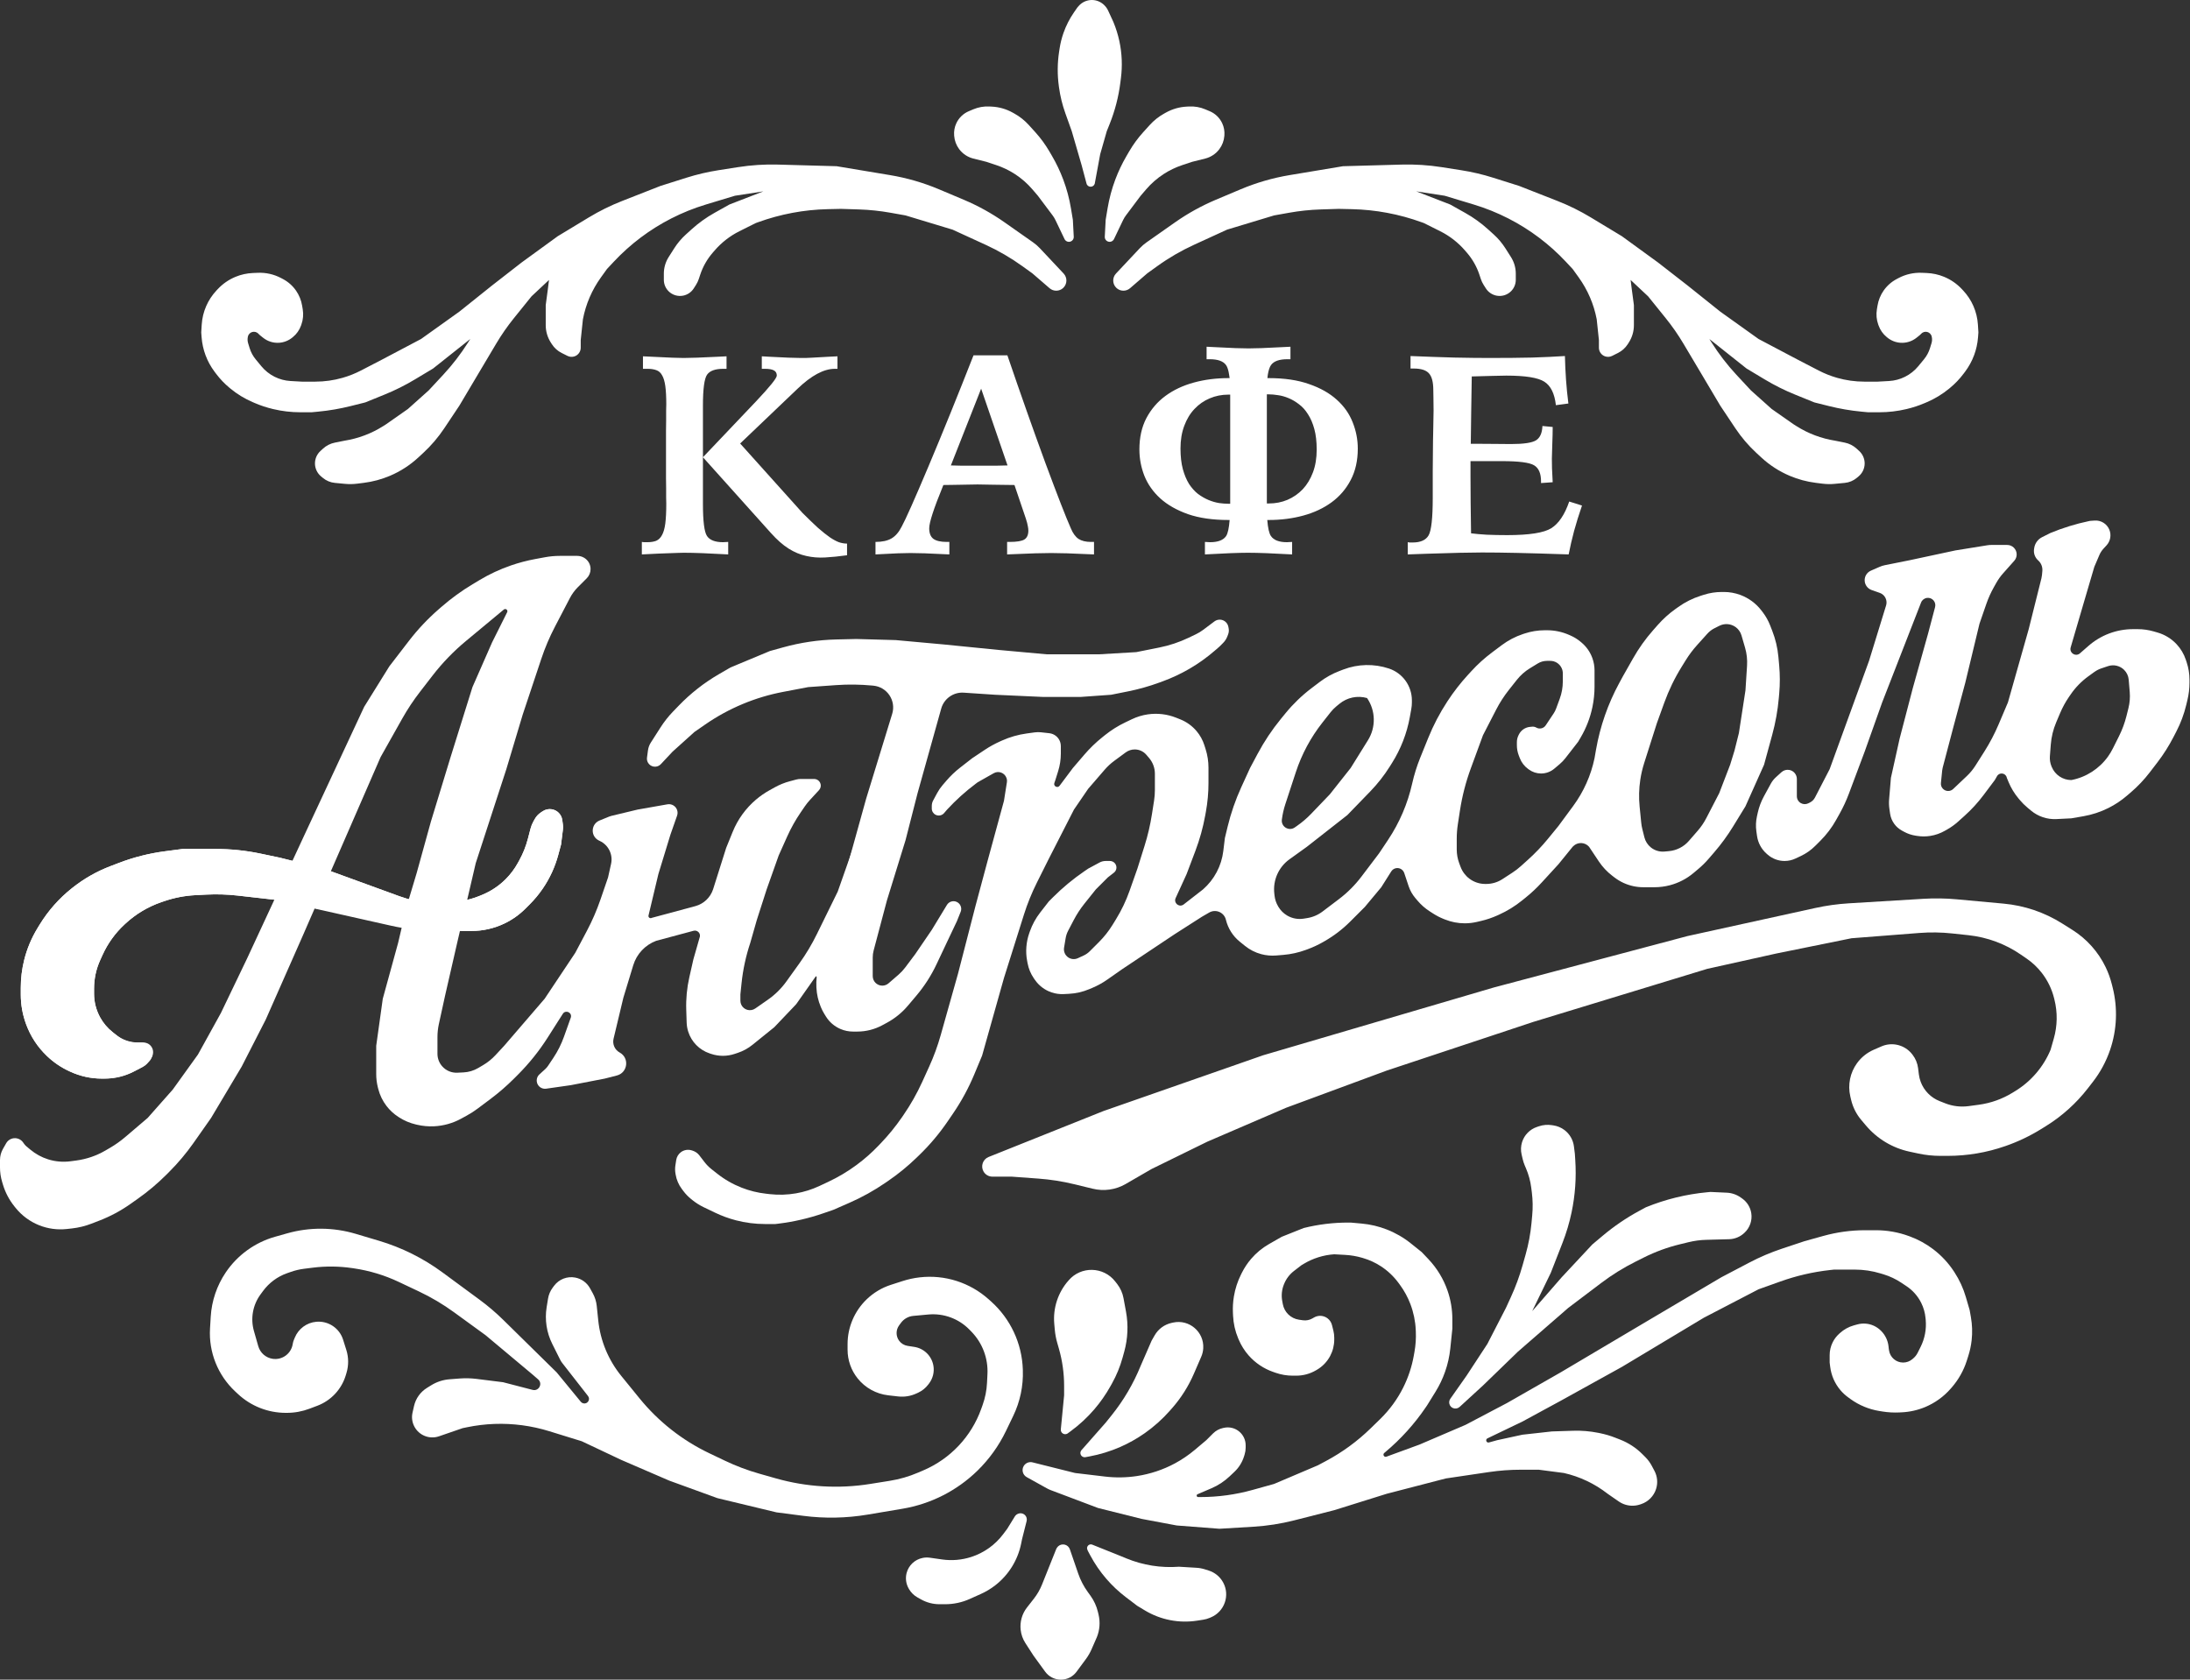 <?xml version="1.0" encoding="UTF-8"?> <svg xmlns="http://www.w3.org/2000/svg" width="2009" height="1541" viewBox="0 0 2009 1541" fill="none"><rect x="0" y="0" width="2009" height="1541" fill="#333333" stroke="none"/><path d="M44.057 1063.6C50.721 1065.71 57.767 1066.32 64.694 1065.4L70.022 1064.69C79.429 1063.43 88.495 1060.32 96.693 1055.54L100.947 1053.06C105.874 1050.19 110.535 1046.88 114.877 1043.18L135.439 1025.67L158.514 999.58L181.589 967.476L202.657 929.353L226.736 879.19L278.905 766.825L334.084 648.441L357.159 611.321L375.07 588.036C383.174 577.501 392.305 567.797 402.328 559.067L404.998 556.741C413.887 549 423.44 542.056 433.548 535.992L439.737 532.278C448.869 526.799 458.543 522.282 468.606 518.799C475.896 516.275 483.364 514.303 490.949 512.899L499.933 511.235C504.398 510.408 508.928 509.992 513.468 509.992H529.57C531.641 509.992 533.678 510.52 535.489 511.526L535.581 511.577C539.393 513.695 541.758 517.713 541.758 522.074C541.758 525.258 540.492 528.313 538.241 530.564L530.044 538.761C527.169 541.636 524.748 544.934 522.867 548.54L509.028 575.065C504.102 584.506 499.936 594.325 496.568 604.428L479.556 655.464L464.507 705.627L436.416 791.907L419.36 865.144L408.325 913.301L402.614 939.408C401.742 943.394 401.302 947.463 401.302 951.543V966.773C401.302 971.099 402.914 975.269 405.824 978.47C409.314 982.309 414.335 984.389 419.517 984.142L425.158 983.873C429.916 983.647 434.548 982.266 438.654 979.851L443.11 977.23C447.32 974.754 451.146 971.678 454.469 968.099L462.5 959.45L499.621 916.31L527.712 874.174L538.404 853.977C543.308 844.715 547.478 835.084 550.876 825.171L557.81 804.949L560.564 792.553C562.472 783.97 558.158 775.215 550.191 771.497L549.537 771.191C549.033 770.956 548.55 770.68 548.092 770.365C541.499 765.832 542.585 755.787 549.995 752.768L558.752 749.2C559.46 748.912 560.19 748.677 560.933 748.499L584.897 742.747L612.294 737.913C616.151 737.232 619.925 739.48 621.164 743.196C621.718 744.856 621.704 746.653 621.126 748.305L614.995 765.822L603.959 801.939L594.919 839.907C594.526 841.559 596.241 842.919 597.76 842.159C597.879 842.1 598.005 842.052 598.134 842.017L637.855 831.323C645.507 829.263 651.616 823.503 654.122 815.985L666.161 777.861L672.145 763.131C676.782 751.717 684.105 741.591 693.492 733.612C697.334 730.346 701.488 727.468 705.896 725.02L710.711 722.345C715.105 719.904 719.783 718.014 724.64 716.719L730.347 715.197C731.694 714.838 733.082 714.656 734.475 714.656H746.843C750.745 714.656 753.644 718.27 752.798 722.08C752.564 723.131 752.056 724.102 751.325 724.894L742.962 733.955C741.257 735.801 739.69 737.769 738.271 739.842L734.553 745.276C729.767 752.271 725.616 759.68 722.149 767.414L714.317 784.884L703.282 815.985L694.252 844.076L688.233 865.144C684.232 877.147 681.556 889.552 680.254 902.137L679.203 912.297V918.098C679.203 923.464 684.022 927.546 689.315 926.664C690.584 926.453 691.79 925.962 692.847 925.227L704.326 917.241C710.939 912.641 716.718 906.947 721.415 900.404L733.222 883.959C739.336 875.444 744.729 866.434 749.346 857.022L768.493 817.991L787.555 763.816C789.689 757.8 798.591 759.333 798.591 765.716V797.33C798.591 799.042 798.196 800.731 797.436 802.265L750.711 896.67C750.394 897.309 749.431 897.084 749.431 896.37C749.431 895.711 748.584 895.443 748.205 895.982L730.806 920.706C730.515 921.119 730.195 921.51 729.846 921.876L710.304 942.395L690.294 958.557C686.277 961.801 681.711 964.3 676.812 965.933L673.859 966.917C666.908 969.234 659.394 969.234 652.444 966.917L650.996 966.434C641.616 963.307 634.301 955.876 631.324 946.447C630.475 943.758 629.998 940.966 629.907 938.148L629.524 926.269C629.203 916.326 630.15 906.383 632.341 896.679L636.063 880.193L642.083 859.125C642.558 855.799 639.479 853.07 636.234 853.94L601.953 863.138C591.834 866.932 584.056 875.219 580.909 885.558L571.855 915.307L562.85 952.964C561.652 957.976 563.961 963.17 568.485 965.638C577.582 970.6 575.892 984.14 565.855 986.713L554.8 989.548L523.699 995.567L501.022 998.807C497.789 999.269 494.623 997.61 493.162 994.689C491.642 991.648 492.329 987.968 494.845 985.681L500.085 980.918C501.109 979.986 502.016 978.933 502.784 977.781L507.647 970.486C511.645 964.489 514.892 958.025 517.316 951.237L523.593 933.663C523.663 933.465 523.719 933.262 523.758 933.055C524.598 928.648 518.74 926.317 516.321 930.095L511.66 937.379L502.417 951.904C494.557 964.255 485.369 975.709 475.017 986.061L471.58 989.497C464.867 996.211 457.685 1002.44 450.089 1008.14L438.215 1017.04C435.013 1019.44 431.643 1021.61 428.129 1023.53L422.833 1026.42C415.266 1030.54 406.787 1032.9 398.177 1033.31C392.958 1033.56 387.686 1033.08 382.6 1031.89L381.295 1031.58C375.945 1030.32 370.848 1028.16 366.225 1025.19L365.457 1024.69C361.294 1022.02 357.622 1018.64 354.605 1014.72C350.995 1010.03 348.392 1004.64 346.956 998.9L346.61 997.517C345.62 993.557 345.12 989.49 345.12 985.408V959.45L351.139 916.31L365.185 865.144L373.211 831.034L382.24 800.936L395.282 753.783L413.341 694.591L433.406 630.383L451.465 589.249L465.251 561.676C466.222 559.734 463.845 557.848 462.175 559.235L427.367 588.143C416.044 597.547 405.79 608.168 396.791 619.814L385.162 634.864C379.209 642.568 373.824 650.694 369.051 659.18L349.133 694.591L277.902 858.122L243.791 935.372L221.719 978.512L193.628 1025.67L177.539 1048.56C170.888 1058.03 163.43 1066.9 155.25 1075.08L152.552 1077.78C144.503 1085.83 135.78 1093.17 126.48 1099.74L119.603 1104.59C110.798 1110.81 101.262 1115.92 91.211 1119.81L83.927 1122.63C78.163 1124.86 72.133 1126.34 65.99 1127.02L61.32 1127.54C52.678 1128.5 43.932 1127.31 35.859 1124.08C27.476 1120.73 20.092 1115.28 14.412 1108.27L13.363 1106.97C8.514 1100.98 4.88 1094.1 2.666 1086.72L1.95 1084.33C0.657 1080.02 0 1075.55 0 1071.05L0 1064.27C0 1060.67 0.941 1057.13 2.729 1054L5.671 1048.85C7.149 1046.26 9.786 1044.55 12.75 1044.25C16.033 1043.93 19.242 1045.38 21.16 1048.07L22.164 1049.47C22.769 1050.32 23.48 1051.08 24.279 1051.75L27.909 1054.77C32.667 1058.74 38.152 1061.74 44.057 1063.6Z" fill="white"></path><path d="M197.818 778.867C211.709 778.867 225.562 780.31 239.154 783.171L256.834 786.893L296.964 796.926L366.444 822.257C384.018 828.664 402.976 830.299 421.388 826.994L424.316 826.468C429.693 825.503 434.952 823.974 440.008 821.906L442.166 821.023C450.291 817.699 457.672 812.791 463.879 806.584C468.289 802.174 472.053 797.162 475.058 791.698L476.412 789.235C479.833 783.016 482.469 776.397 484.261 769.529L486.688 760.225C487.282 757.948 488.161 755.755 489.304 753.698L490.573 751.413C491.904 749.017 493.789 746.973 496.07 745.452L497.879 744.246C500.291 742.638 503.216 741.991 506.081 742.432C511.172 743.215 515.138 747.261 515.819 752.368L516.382 756.588C516.578 758.058 516.584 759.547 516.4 761.018L514.67 774.854L512.117 784.338C509.158 795.327 504.374 805.741 497.963 815.144C494.395 820.377 490.345 825.264 485.866 829.743L481.965 833.644C476.386 839.223 469.904 843.816 462.792 847.23C453.355 851.76 443.021 854.111 432.553 854.111H424.377L382.241 850.098L281.915 832.04L256.834 826.02L218.031 821.627C208.467 820.545 198.831 820.248 189.219 820.741L179.301 821.25C169.505 821.752 159.827 823.621 150.548 826.803L148.062 827.655C135.771 831.869 124.501 838.614 114.979 847.456L114.14 848.235C105.684 856.087 98.871 865.54 94.095 876.046L91.951 880.763C88.214 888.984 86.281 897.911 86.281 906.942V911.685C86.281 919.326 88.261 926.901 91.972 933.581C94.821 938.708 98.684 943.266 103.288 946.901L108.001 950.622C112.777 954.392 118.685 956.443 124.77 956.443H129.537C131.429 956.443 133.283 956.968 134.894 957.959C140.374 961.332 141.412 968.868 137.048 973.596L134.941 975.878C133.944 976.959 132.767 977.859 131.463 978.54L123.856 982.508C114.989 987.135 105.136 989.551 95.134 989.551H93.424C83.43 989.551 73.555 987.382 64.481 983.194L63.413 982.701C55.969 979.265 49.144 974.623 43.213 968.962L42.967 968.727C34.501 960.646 28.003 950.729 23.974 939.74L23.839 939.373C20.679 930.755 19.062 921.649 19.062 912.471V906.15C19.062 897.575 20.114 889.031 22.194 880.712C24.773 870.395 28.906 860.531 34.451 851.457L36.305 848.423C44.145 835.595 54.182 824.246 65.955 814.896L66.421 814.526C76.924 806.186 88.64 799.501 101.164 794.705L108.956 791.721C122.552 786.514 136.713 782.924 151.147 781.025L167.544 778.867H197.818Z" fill="white"></path><path d="M197.818 778.867C211.709 778.867 225.562 780.31 239.154 783.171L256.834 786.893L296.964 796.926L366.444 822.257C384.018 828.664 402.976 830.299 421.388 826.994L424.316 826.468C429.693 825.503 434.952 823.974 440.008 821.906L442.166 821.023C450.291 817.699 457.672 812.791 463.879 806.584C468.289 802.174 472.053 797.162 475.058 791.698L476.412 789.235C479.833 783.016 482.469 776.397 484.261 769.529L486.688 760.225C487.282 757.948 488.161 755.755 489.304 753.698L490.573 751.413C491.904 749.017 493.789 746.973 496.07 745.452L497.879 744.246C500.291 742.638 503.216 741.991 506.081 742.432C511.172 743.215 515.138 747.261 515.819 752.368L516.382 756.588C516.578 758.058 516.584 759.547 516.4 761.018L514.67 774.854L512.117 784.338C509.158 795.327 504.374 805.741 497.963 815.144C494.395 820.377 490.345 825.264 485.866 829.743L481.965 833.644C476.386 839.223 469.904 843.816 462.792 847.23C453.355 851.76 443.021 854.111 432.553 854.111H424.377H402.479C387.695 854.111 372.955 852.477 358.529 849.239L281.915 832.04L256.834 826.02L218.031 821.627C208.467 820.545 198.831 820.248 189.219 820.741L179.301 821.25C169.505 821.752 159.827 823.621 150.548 826.803L148.062 827.655C135.771 831.869 124.501 838.614 114.979 847.456L114.14 848.235C105.684 856.087 98.871 865.54 94.095 876.046L91.951 880.763C88.214 888.984 86.281 897.911 86.281 906.942V911.685C86.281 919.326 88.261 926.901 91.972 933.581C94.821 938.708 98.684 943.266 103.288 946.901L106.468 949.411C112.237 953.966 119.373 956.443 126.724 956.443H131.62C132.816 956.443 134.001 956.686 135.101 957.158C138.35 958.55 140.456 961.745 140.456 965.28V965.392C140.456 967.395 139.789 969.341 138.559 970.922L136.16 974.006C134.364 976.316 132.091 978.212 129.496 979.566L122.579 983.175C114.551 987.363 105.63 989.551 96.575 989.551H93.424C83.43 989.551 73.555 987.382 64.481 983.194L63.413 982.701C55.969 979.265 49.144 974.623 43.213 968.962L42.967 968.727C34.501 960.646 28.003 950.729 23.974 939.74L23.839 939.373C20.679 930.755 19.062 921.649 19.062 912.471V906.15C19.062 897.575 20.114 889.031 22.194 880.712C24.773 870.395 28.906 860.531 34.451 851.457L36.305 848.423C44.145 835.595 54.182 824.246 65.955 814.896L66.421 814.526C76.924 806.186 88.64 799.501 101.164 794.705L108.956 791.721C122.552 786.514 136.713 782.924 151.147 781.025L167.544 778.867H197.818Z" fill="white"></path><path d="M794.576 732.715L818.455 654.915C822.183 642.768 813.825 630.258 801.175 629.053L800.183 628.958C789.107 627.903 777.962 627.772 766.864 628.564L741.403 630.383L718.29 634.785C705.642 637.195 693.276 640.905 681.39 645.857C669.264 650.91 657.703 657.228 646.902 664.706L637.065 671.516L617 689.575L606.226 701.067C603.759 703.699 599.751 704.161 596.75 702.16C594.407 700.598 593.158 697.838 593.53 695.046L594.401 688.508C594.748 685.907 595.661 683.413 597.076 681.203L606.008 667.247C609.314 662.08 613.126 657.254 617.387 652.841L622.69 647.349C633.558 636.093 645.935 626.398 659.466 618.541L670.172 612.324L706.289 597.276L718.34 593.928C734.323 589.489 750.794 587.048 767.378 586.662L785.546 586.24L821.664 587.243L865.807 591.256L915.97 596.272L960.113 600.285H1008.27L1042.38 598.279L1063.5 594.055C1072.79 592.196 1081.82 589.188 1090.37 585.098L1096.95 581.952C1099.36 580.8 1101.64 579.414 1103.78 577.812L1114.07 570.096C1115.71 568.866 1117.75 568.307 1119.79 568.534C1123.28 568.921 1126.12 571.522 1126.81 574.963L1127.09 576.4C1127.46 578.241 1127.31 580.149 1126.65 581.907L1125.95 583.781C1125.09 586.062 1123.75 588.135 1122.03 589.858L1118.63 593.263L1114.38 596.939C1107.2 603.169 1099.44 608.717 1091.23 613.51C1083.42 618.062 1075.24 621.914 1066.75 625.024L1063.42 626.247C1054.09 629.668 1044.51 632.365 1034.76 634.314L1019.3 637.406L991.214 639.412H957.103L912.96 637.406L884.082 635.481C874.604 634.849 865.981 640.95 863.423 650.099L841.729 727.699L830.693 770.839L813.638 826.018L801.456 871.933C800.885 874.087 800.595 876.305 800.595 878.533V895.503C800.595 900.346 804.521 904.272 809.363 904.272C811.473 904.272 813.512 903.511 815.106 902.129L824.329 894.137C826.559 892.204 828.576 890.039 830.347 887.678L839.722 875.177L854.771 853.106L868.674 830.207C870.487 827.221 874.209 826.007 877.434 827.351C881.001 828.837 882.713 832.912 881.278 836.5L877.846 845.08L868.817 864.141L859.061 884.8C854.215 895.062 848.055 904.651 840.737 913.325L832.89 922.625C827.461 929.059 820.868 934.412 813.455 938.403L809.301 940.64C802.269 944.426 794.408 946.408 786.422 946.408H782.521C778.56 946.408 774.64 945.604 770.999 944.043C765.45 941.665 760.773 937.629 757.609 932.488L756.039 929.936C754.978 928.212 754.054 926.408 753.276 924.539L752.877 923.583C750.596 918.106 749.27 912.279 748.958 906.355L748.919 905.613C748.593 899.411 749.297 893.198 751.003 887.226L774.511 804.949L794.576 732.715Z" fill="white"></path><path d="M920.988 734.723L923.67 717.742C923.885 716.377 923.751 714.98 923.278 713.682C921.555 708.942 915.987 706.885 911.596 709.367L896.91 717.668L895.058 719.057C885.611 726.142 876.829 734.072 868.819 742.749L866.059 745.969C864.144 748.204 860.953 748.848 858.32 747.532C856.147 746.445 854.774 744.224 854.774 741.794V739.346C854.774 737.629 855.2 735.938 856.014 734.426L859.694 727.593C861.091 724.997 862.764 722.558 864.683 720.32L868.014 716.434C871.885 711.917 876.201 707.802 880.897 704.15L891.894 695.596L903.29 687.999C907.724 685.043 912.395 682.458 917.255 680.271L919.068 679.455C926.33 676.187 934.024 673.982 941.915 672.906L949.172 671.916C951.11 671.652 953.072 671.627 955.015 671.843L962.602 672.686C967.202 673.197 971.085 676.336 972.549 680.727C972.952 681.937 973.158 683.204 973.158 684.48V691.343C973.158 696.822 972.326 702.269 970.692 707.499L968.141 715.661L967.217 718.331C966.144 721.432 970.427 723.468 972.154 720.678L984.194 704.626L994.725 692.339C999.732 686.497 1005.28 681.138 1011.28 676.332L1013.76 674.348C1019.45 669.801 1025.63 665.919 1032.2 662.779L1038.39 659.816C1043.03 657.598 1047.98 656.099 1053.07 655.372C1061.84 654.119 1070.79 655.192 1079.02 658.483L1082.76 659.98C1088.53 662.286 1093.64 665.971 1097.65 670.711C1100.9 674.555 1103.36 679.007 1104.87 683.808L1105.98 687.319C1107.72 692.805 1108.6 698.524 1108.6 704.277V718.383C1108.6 727.252 1107.8 736.103 1106.21 744.828L1105.6 748.174C1103.59 759.249 1100.57 770.118 1096.59 780.646L1088.53 801.941L1078.47 823.952C1076.54 828.171 1081.08 832.424 1085.17 830.224C1085.4 830.097 1085.63 829.949 1085.84 829.784L1103.58 815.987C1113.92 806.943 1120.55 794.4 1122.2 780.767L1123.65 768.834L1126.14 758.515C1129.15 746.027 1133.36 733.857 1138.7 722.173L1146.72 704.626L1153.65 691.625C1159.72 680.254 1166.88 669.505 1175.04 659.531L1179.37 654.241C1186.34 645.724 1194.29 638.06 1203.06 631.409L1210.65 625.649C1216.16 621.47 1222.23 618.096 1228.69 615.626L1232.32 614.238C1245.74 609.109 1260.51 608.788 1274.13 613.329L1254.07 640.417C1245.27 637.905 1235.81 639.876 1228.75 645.69L1225.87 648.06C1223.94 649.649 1222.19 651.44 1220.64 653.403L1213.1 662.971C1202.37 676.589 1194.12 691.986 1188.72 708.46L1179.09 737.819C1177.58 742.433 1176.52 747.182 1175.91 752C1175.1 758.494 1182.36 762.883 1187.74 759.146L1189.78 757.723C1194.5 754.437 1198.89 750.689 1202.87 746.535L1219.96 728.704L1239.02 704.626L1254.91 679.089C1262.32 667.173 1261.99 652 1254.07 640.417L1274.13 613.329C1286.72 617.523 1295.2 629.298 1295.2 642.56V644.428C1295.2 646.432 1295.02 648.432 1294.66 650.403L1293.29 657.982C1290.58 672.888 1285.04 687.138 1276.98 699.965L1274.87 703.323C1269.71 711.526 1263.71 719.169 1256.97 726.129L1236.01 747.765L1198.89 776.86L1182.9 788.351C1172.95 795.507 1167.62 807.475 1168.98 819.66L1169.2 821.678C1169.59 825.199 1170.74 828.596 1172.56 831.634L1172.81 832.052C1174.78 835.334 1177.55 838.066 1180.85 839.995C1185.38 842.636 1190.68 843.631 1195.86 842.814L1199.04 842.312C1204.21 841.495 1209.1 839.414 1213.27 836.253L1228.28 824.883C1236.07 818.98 1243.02 812.036 1248.92 804.244L1265.1 782.879L1273.34 770.528C1283.81 754.818 1291.31 737.317 1295.45 718.896C1297.29 710.734 1299.79 702.734 1302.92 694.978L1310.14 677.138C1314.88 665.394 1320.77 654.143 1327.71 643.547L1327.99 643.12C1333.55 634.644 1339.78 626.631 1346.62 619.161L1349.77 615.733C1355.51 609.462 1361.83 603.738 1368.64 598.634L1377.62 591.901C1383.5 587.488 1390.06 584.053 1397.03 581.727L1398.42 581.265C1404.48 579.245 1410.82 578.215 1417.21 578.215H1419.21C1426.09 578.215 1432.89 579.639 1439.2 582.397L1440.78 583.088C1444.04 584.514 1447.08 586.395 1449.81 588.673L1450.72 589.429C1455.31 593.254 1458.79 598.238 1460.8 603.864C1462.09 607.472 1462.75 611.275 1462.75 615.106V629.945C1462.75 636.241 1462.1 642.52 1460.81 648.684C1458.77 658.49 1455.14 667.896 1450.06 676.53L1447.7 680.547L1435.97 695.621C1434.43 697.606 1432.68 699.425 1430.76 701.049L1425.88 705.179C1422.48 708.061 1418.16 709.642 1413.7 709.642C1409.71 709.642 1405.83 708.379 1402.61 706.034L1401.79 705.438C1398.36 702.943 1395.72 699.51 1394.2 695.551L1393.26 693.108C1392.11 690.111 1391.51 686.926 1391.51 683.715V680.876C1391.51 678.681 1392.03 676.515 1393.01 674.552L1393.36 673.838C1395.33 669.901 1399.2 667.263 1403.58 666.864L1405.54 666.687C1406.86 666.566 1408.19 666.855 1409.34 667.514C1412.3 669.204 1416.06 668.316 1417.95 665.482L1425.28 654.484C1426.18 653.137 1426.91 651.689 1427.47 650.17L1430.8 641.132C1432.69 636.014 1433.65 630.603 1433.65 625.148V617.768C1433.65 616.165 1433.32 614.579 1432.66 613.113C1430.82 608.974 1426.72 606.307 1422.19 606.307H1419.14C1416.16 606.307 1413.25 607.127 1410.71 608.678L1403.53 613.064C1398.9 615.894 1394.81 619.52 1391.44 623.776L1384.2 632.917C1379.72 638.573 1375.81 644.65 1372.5 651.063L1360.41 674.528L1349.28 704.847C1344.67 717.376 1341.33 730.333 1339.3 743.525L1337.38 756.049C1336.68 760.553 1336.34 765.103 1336.34 769.659V779.324C1336.34 783.665 1337.12 787.971 1338.64 792.036L1339.89 795.359C1341.5 799.657 1344.31 803.405 1347.98 806.159C1352.14 809.282 1357.21 810.971 1362.41 810.971H1363.42C1368.66 810.971 1373.79 809.451 1378.18 806.595L1387.32 800.656C1390.11 798.84 1392.76 796.809 1395.23 794.58L1401.68 788.776C1408.27 782.847 1414.4 776.425 1420.01 769.566L1429.64 757.798L1443.14 739.475C1452.75 726.428 1459.44 711.462 1462.75 695.596L1464.11 687.778C1467.86 666.379 1475.05 645.73 1485.42 626.637L1488.83 620.352L1498.09 604.021C1503.27 594.868 1509.39 586.274 1516.34 578.376L1520.74 573.377C1525.54 567.926 1530.94 563.042 1536.85 558.821L1539.54 556.901C1545.82 552.411 1552.77 548.932 1560.14 546.589L1563.09 545.65C1568.4 543.961 1573.93 543.102 1579.5 543.102H1581.42C1586.54 543.102 1591.61 544.006 1596.41 545.775C1604.12 548.616 1610.87 553.591 1615.86 560.119L1617 561.607C1619.83 565.304 1622.12 569.379 1623.82 573.712L1625.75 578.666C1628.76 586.353 1630.67 594.427 1631.42 602.648L1632.14 610.562C1632.91 619.078 1632.92 627.647 1632.17 636.165L1631.79 640.438C1630.79 651.772 1628.78 662.994 1625.79 673.971L1618.25 701.616L1591.16 688.573L1595.18 672.521L1601.2 633.394L1602.65 610.802C1603.02 605.173 1602.39 599.524 1600.81 594.108L1597.55 582.928C1596.66 579.873 1594.78 577.2 1592.21 575.328C1587.87 572.171 1582.13 571.696 1577.33 574.097L1572.9 576.309C1570.38 577.569 1568.12 579.29 1566.24 581.384L1556.8 591.871C1552.96 596.136 1549.51 600.732 1546.48 605.607L1542.75 611.629C1536.25 622.098 1530.86 633.217 1526.68 644.806L1519.93 663.492L1508.28 700.102C1506.69 705.116 1505.49 710.25 1504.71 715.454C1503.49 723.587 1503.29 731.84 1504.11 740.023L1505.59 754.878C1505.79 756.822 1506.12 758.75 1506.6 760.645L1508.48 768.165C1509.4 771.853 1511.51 775.136 1514.47 777.511C1517.98 780.312 1522.43 781.649 1526.89 781.243L1530.98 780.872C1538.05 780.229 1544.61 776.876 1549.27 771.514L1557.46 762.092C1560.52 758.573 1563.15 754.702 1565.29 750.56L1577.12 727.7L1587.15 701.616L1591.16 688.573L1618.25 701.616L1601.2 739.739L1589.85 758.254C1584.71 766.631 1578.91 774.577 1572.48 782.013L1567.32 787.99C1564.49 791.266 1561.41 794.313 1558.1 797.101L1553.58 800.903C1547.28 806.211 1539.88 810.052 1531.91 812.149C1527.29 813.365 1522.53 813.98 1517.75 813.98H1507.48C1504.42 813.98 1501.37 813.657 1498.37 813.015C1492.09 811.669 1486.18 808.946 1481.08 805.042L1479.04 803.481C1474.23 799.805 1470.06 795.358 1466.7 790.322L1457.73 776.86C1453.93 772.516 1447.25 772.294 1443.17 776.375L1442.68 776.86L1429.64 792.912L1414.24 809.707C1409.8 814.556 1405 819.068 1399.89 823.206L1396.31 826.1C1389.8 831.375 1382.63 835.787 1374.98 839.228L1373.67 839.816C1368.86 841.984 1363.85 843.684 1358.7 844.893L1354.89 845.792C1351.23 846.653 1347.48 847.088 1343.72 847.088C1337.52 847.088 1331.37 845.904 1325.61 843.6L1324.28 843.067C1320.95 841.737 1317.76 840.094 1314.75 838.158L1311.52 836.08C1307.35 833.401 1303.61 830.116 1300.41 826.335L1298.32 823.872C1295.6 820.651 1293.51 816.94 1292.18 812.938L1288.18 800.933C1287.54 799.033 1286.09 797.519 1284.21 796.816C1281.26 795.711 1277.95 796.826 1276.26 799.487L1267.11 813.98L1252.06 832.039L1238.56 845.537C1231.54 852.559 1223.62 858.613 1214.99 863.54L1213.62 864.324C1209.16 866.874 1204.49 869.049 1199.67 870.826L1197.8 871.513C1191.2 873.946 1184.3 875.475 1177.29 876.059L1170.74 876.605C1166.13 876.989 1161.49 876.576 1157.02 875.384C1151.55 873.926 1146.45 871.332 1142.06 867.772L1137.3 863.925C1131.04 858.858 1126.6 851.891 1124.65 844.078C1123.16 837.144 1115.35 833.676 1109.21 837.229L1102.58 841.068L1077.5 857.12L1062.45 867.153L1029.34 889.224L1015.66 898.8C1011.42 901.771 1006.87 904.284 1002.09 906.295L999.167 907.526C993.243 910.02 986.929 911.46 980.51 911.781L975.842 912.015C972.079 912.203 968.314 911.688 964.74 910.496C958.484 908.411 953.078 904.343 949.342 898.909L948.334 897.442C945.518 893.347 943.59 888.707 942.674 883.822L942.209 881.341C941.442 877.251 941.215 873.077 941.534 868.927L941.555 868.663C941.888 864.331 942.789 860.061 944.235 855.964L944.757 854.486C946.956 848.257 950.144 842.423 954.199 837.209L962.122 827.023L965.991 823.154C974.763 814.382 984.33 806.442 994.568 799.437L998.239 796.925L1008.69 791.298C1010.39 790.382 1012.29 789.902 1014.23 789.902H1018.16C1020.66 789.902 1022.9 791.454 1023.78 793.795C1024.7 796.254 1023.92 799.026 1021.84 800.638L1016.3 804.951L1005.26 815.987L994.796 829.07C991.08 833.714 987.82 838.704 985.061 843.973L979.859 853.903C978.743 856.034 977.972 858.33 977.577 860.703L976.121 869.441C975.539 872.933 977.059 876.442 980.004 878.406C982.607 880.141 985.925 880.399 988.765 879.088L994.084 876.634C996.169 875.671 998.067 874.348 999.691 872.724L1008.13 864.289C1012.89 859.526 1017.08 854.222 1020.61 848.486L1023.71 843.448C1028.79 835.196 1032.97 826.429 1036.2 817.293L1043.39 796.925L1049.92 776.148C1052.92 766.603 1055.2 756.848 1056.74 746.963L1058.69 734.522C1059.19 731.317 1059.44 728.077 1059.44 724.833V709.862C1059.44 704.541 1057.53 699.395 1054.07 695.355L1051.59 692.457C1048.93 689.355 1045.05 687.57 1040.96 687.57C1037.97 687.57 1035.07 688.526 1032.66 690.298L1022.15 698.042C1018.93 700.417 1015.98 703.145 1013.36 706.176L998.239 723.687L985.197 742.749L962.122 787.896L951.186 809.767C946.445 819.249 942.463 829.092 939.277 839.204L920.988 897.25L900.923 968.481L893.789 985.605C888.526 998.234 881.986 1010.29 874.27 1021.59L869.352 1028.79C861.66 1040.06 852.839 1050.51 843.026 1059.98L840.666 1062.26C832.695 1069.96 824.1 1076.98 814.97 1083.26L812.33 1085.07C801.857 1092.27 790.724 1098.46 779.08 1103.55L764.481 1109.94L755.157 1113.16C742.012 1117.69 728.432 1120.84 714.635 1122.57L711.308 1122.98H701.845C692.808 1122.98 683.807 1121.83 675.062 1119.55C668.475 1117.83 662.069 1115.48 655.931 1112.53L645.56 1107.56C641.917 1105.81 638.484 1103.65 635.328 1101.13L634.068 1100.12C631.396 1097.98 629.006 1095.51 626.953 1092.78L625.434 1090.75C622.531 1086.88 620.6 1082.37 619.805 1077.59L619.621 1076.49C619.215 1074.06 619.2 1071.58 619.575 1069.14L620.334 1064.21C620.771 1061.37 622.303 1058.81 624.602 1057.09C627.394 1054.99 631.014 1054.35 634.356 1055.35L635.164 1055.59C637.706 1056.36 639.945 1057.9 641.563 1060L646.319 1066.19C648.17 1068.59 650.312 1070.76 652.695 1072.64L657.862 1076.72C664.695 1082.12 672.289 1086.47 680.397 1089.64C687.597 1092.46 695.135 1094.32 702.819 1095.17L706.333 1095.57C714.292 1096.45 722.335 1096.2 730.224 1094.83C737.645 1093.54 744.862 1091.27 751.683 1088.07L759.829 1084.25C768.927 1079.98 777.58 1074.83 785.661 1068.86L785.898 1068.68C793.01 1063.42 799.658 1057.57 805.771 1051.18L808.012 1048.83C815.097 1041.43 821.58 1033.47 827.399 1025.03L828.607 1023.28C835.337 1013.52 841.189 1003.18 846.094 992.392L852.462 978.383C856.672 969.12 860.172 959.55 862.931 949.757L878.852 893.237L894.904 831.036L905.94 789.902L920.988 734.723Z" fill="white"></path><path d="M1690.48 672.517L1714.56 606.302L1730.2 555.475C1730.48 554.585 1730.61 553.66 1730.61 552.73C1730.61 548.763 1728.11 545.23 1724.36 543.919L1716.95 541.326C1713.12 539.983 1710.55 536.363 1710.55 532.298C1710.55 528.498 1712.8 525.058 1716.28 523.535L1724.33 520.014C1725.84 519.353 1727.42 518.856 1729.04 518.532L1751.68 514.003L1793.82 504.974L1823.08 500.254C1824.31 500.056 1825.54 499.957 1826.78 499.957H1841.28C1846.1 499.957 1850 503.863 1850 508.68C1850 510.816 1849.22 512.878 1847.8 514.475L1837.49 526.073C1835.14 528.72 1833.07 531.612 1831.34 534.698L1829.03 538.802C1826.3 543.662 1824 548.758 1822.18 554.028L1815.89 572.192L1802.85 626.367L1791.81 667.501L1782.12 704.324C1781.89 705.19 1781.74 706.072 1781.65 706.963L1780.51 718.353C1780.11 722.281 1783.2 725.69 1787.15 725.69C1788.85 725.69 1790.5 725.035 1791.74 723.861L1804.33 711.932C1807.34 709.076 1809.99 705.857 1812.21 702.348L1820.37 689.468C1825.4 681.525 1829.78 673.184 1833.45 664.528L1841.98 644.426L1861.04 577.208L1872.72 530.48C1872.96 529.529 1873.12 528.562 1873.21 527.586L1873.55 523.843C1873.88 520.179 1872.46 516.573 1869.71 514.128C1866.8 511.544 1865.38 507.674 1865.93 503.823L1866.07 502.879C1866.69 498.536 1869.4 494.774 1873.32 492.812L1881.1 488.922C1892.44 484.255 1904.19 480.628 1916.19 478.104L1917.22 477.886L1921.48 477.582C1927.32 477.164 1932.77 480.54 1935 485.956C1937.01 490.827 1936.01 496.418 1932.46 500.301L1929.58 503.435C1928.04 505.118 1926.79 507.048 1925.89 509.146L1921.23 520.022L1911.2 554.133L1899.54 593.929C1898.03 599.073 1904.26 602.927 1908.19 599.28L1915.87 592.561C1921.41 587.715 1927.76 583.893 1934.64 581.273C1941.69 578.586 1949.18 577.208 1956.73 577.208H1961.06C1965.92 577.208 1970.76 577.885 1975.43 579.22L1979.08 580.263C1985.87 582.202 1991.99 585.962 1996.8 591.134C2000.55 595.18 2003.4 599.983 2005.15 605.221L2005.94 607.597C2007.65 612.72 2008.52 618.085 2008.52 623.485V626.356C2008.52 631.696 2007.89 637.017 2006.64 642.209L2005.55 646.768C2003.52 655.208 2000.48 663.372 1996.49 671.082L1993.79 676.3C1989.57 684.463 1984.64 692.238 1979.04 699.532L1972.12 708.56C1966.97 715.28 1961.13 721.444 1954.7 726.955L1951.07 730.066C1945.91 734.489 1940.23 738.262 1934.15 741.302C1926.92 744.92 1919.19 747.462 1911.22 748.848L1900.16 750.771V715.657C1913.69 713.081 1925.8 705.255 1933.8 694.053C1935.44 691.757 1936.92 689.308 1938.18 686.784L1943.9 675.349C1946.84 669.466 1949.13 663.278 1950.72 656.897L1952.52 649.716C1953.72 644.884 1954.13 639.888 1953.72 634.925L1952.77 623.603C1952.49 620.206 1951.01 617.019 1948.6 614.608C1944.74 610.747 1939.03 609.399 1933.85 611.126L1927.83 613.134C1925.45 613.926 1923.21 615.074 1921.18 616.54L1915.8 620.425C1909.44 625.021 1903.92 630.683 1899.49 637.161L1897.9 639.474C1894.74 644.102 1892.04 649.034 1889.86 654.197L1886.25 662.719C1883.51 669.208 1881.83 676.1 1881.29 683.125L1880.47 693.779C1880.23 696.95 1880.73 700.134 1881.94 703.074L1882.16 703.597C1885.16 710.895 1892.27 715.657 1900.16 715.657V750.771L1886.43 751.458C1882.24 751.667 1878.06 751.095 1874.09 749.771C1870.11 748.443 1866.4 746.381 1863.18 743.692L1859.94 740.991C1857.33 738.821 1854.93 736.419 1852.76 733.814L1851.57 732.384C1847.87 727.946 1844.86 722.978 1842.64 717.646L1841.11 713.986C1841.02 713.763 1840.94 713.533 1840.88 713.298C1839.83 709.066 1834.15 708.283 1831.99 712.071L1829.94 715.657L1819.59 729.449C1814.46 736.29 1808.68 742.616 1802.32 748.337L1796.22 753.827C1793.29 756.464 1790.09 758.78 1786.66 760.736L1784.03 762.243C1779.89 764.607 1775.35 766.191 1770.64 766.916C1766.72 767.519 1762.73 767.519 1758.81 766.916L1757.23 766.673C1753.56 766.108 1750.02 764.911 1746.76 763.134L1744.69 762.005C1742.03 760.552 1739.7 758.544 1737.88 756.117C1735.75 753.268 1734.36 749.926 1733.86 746.401L1733.24 742.028C1732.83 739.171 1732.74 736.277 1732.98 733.401L1734.63 713.651L1742.65 677.533L1754.69 631.384L1768.74 581.221L1775.15 556.999C1776.39 552.308 1772.44 547.871 1767.64 548.557C1765.22 548.903 1763.17 550.527 1762.29 552.806L1726.6 644.426L1710.55 689.572L1696.07 728.184C1693.69 734.538 1690.83 740.702 1687.51 746.623L1684.27 752.41C1680.4 759.311 1675.61 765.646 1670.02 771.238L1665.23 776.028C1661.36 779.895 1656.85 783.062 1651.91 785.391L1647.09 787.657C1643.95 789.133 1640.53 789.898 1637.07 789.898C1631.4 789.898 1625.93 787.856 1621.65 784.146L1620.76 783.38C1615.91 779.173 1612.73 773.354 1611.82 766.993L1611.21 762.697C1610.56 758.128 1610.74 753.479 1611.74 748.973L1612.48 745.614C1613.65 740.383 1615.54 735.342 1618.1 730.637L1624.46 718.986C1625.66 716.782 1627.22 714.795 1629.08 713.107L1634.23 708.43C1636.17 706.662 1638.83 705.9 1641.42 706.371C1645.43 707.101 1648.35 710.597 1648.35 714.677V719.67V730.511C1648.35 733.113 1649.74 735.516 1652 736.807C1654.11 738.01 1656.67 738.081 1658.84 736.997L1660.36 736.237C1662.33 735.251 1663.94 733.663 1664.96 731.703L1678.45 705.625L1690.48 672.517Z" fill="white"></path><path d="M816.453 160.654C831.913 163.231 847.018 167.61 861.459 173.702L884.174 183.285C897.308 188.826 909.814 195.751 921.481 203.943L947.652 222.318C949.934 223.92 952.046 225.752 953.955 227.784L975.739 250.973C979.29 254.753 979.078 260.704 975.267 264.221C971.778 267.442 966.428 267.53 962.835 264.427L947.071 250.812L937.856 244.178C927.304 236.58 916.038 230.026 904.217 224.608L873.834 210.682L830.694 197.64L816.895 195.176C807.379 193.477 797.753 192.467 788.092 192.156L771.502 191.62L759.403 191.889C737.519 192.376 715.861 196.44 695.29 203.92L693.248 204.663L678.27 212.151C669.614 216.48 661.9 222.48 655.574 229.804L653.764 231.9C648.7 237.763 644.834 244.562 642.384 251.911L641.015 256.019C640.391 257.891 639.539 259.681 638.48 261.346L636.406 264.604C634.261 267.976 630.825 270.352 626.918 271.189C622.007 272.241 616.863 270.74 613.311 267.188C610.534 264.411 608.974 260.645 608.974 256.718V251.069C608.974 245.66 610.517 240.362 613.421 235.798L618.568 227.711C621.523 223.068 625.088 218.844 629.169 215.152L634.496 210.332C640.871 204.564 647.874 199.533 655.375 195.332L669.17 187.607L700.271 175.568L674.186 179.581L647.5 187.649C636.553 190.959 625.923 195.242 615.74 200.447C595.996 210.538 578.153 223.979 563.006 240.171L556.805 246.799L551.278 254.476C543.024 265.94 537.377 279.072 534.734 292.949L532.727 312.011V319.009C532.727 322.619 530.417 325.823 526.993 326.965C524.883 327.668 522.58 327.504 520.591 326.51L515.25 323.839C511.586 322.007 508.483 319.222 506.268 315.775L505.29 314.255C502.243 309.515 500.623 303.999 500.623 298.364V279.907L502.629 264.858L503.633 256.832L487.581 271.881L471.472 291.856C465.498 299.264 460.058 307.087 455.194 315.267L440.428 340.102L421.366 372.206L407.557 392.919C402.068 401.153 395.625 408.711 388.363 415.435L383.799 419.661C376.129 426.763 367.283 432.478 357.656 436.551C350.003 439.789 341.94 441.954 333.694 442.984L327.557 443.751C323.893 444.209 320.189 444.264 316.512 443.914L307.179 443.025C303.138 442.64 299.307 441.043 296.188 438.444L294.5 437.038C290.975 434.1 288.936 429.748 288.936 425.159C288.936 420.824 290.755 416.688 293.951 413.759L296.301 411.605C299.359 408.802 303.126 406.89 307.193 406.077L316.024 404.31C328.6 402.325 340.638 397.794 351.402 390.996L354.148 389.262L374.213 375.216L393.275 358.161L406.69 343.714C415.118 334.637 422.688 324.8 429.302 314.327L431.398 311.008L397.288 338.096L380.511 348.162C371.644 353.482 362.378 358.109 352.797 362.001L335.086 369.196L321.624 372.562C311.885 374.997 301.977 376.697 291.983 377.649L285.926 378.226H275.365C267.051 378.226 258.766 377.253 250.678 375.327L250.145 375.2C244.581 373.876 239.14 372.077 233.883 369.824L231.766 368.917C224.436 365.775 217.59 361.607 211.433 356.537L210.71 355.941C206.026 352.084 201.82 347.682 198.18 342.828L196.789 340.974C193.361 336.403 190.602 331.367 188.596 326.017C186.609 320.719 185.381 315.167 184.947 309.526L184.598 304.988L185.045 297.828C185.413 291.946 186.81 286.173 189.172 280.774C191.457 275.552 194.611 270.755 198.5 266.588L199.711 265.291C204.296 260.378 209.886 256.511 216.099 253.952C221.144 251.875 226.513 250.696 231.964 250.469L236.536 250.279C243.916 249.971 251.245 251.621 257.782 255.061L259.527 255.98C264.347 258.517 268.484 262.18 271.584 266.659C274.422 270.758 276.319 275.434 277.139 280.352L277.719 283.835C278.496 288.496 278.069 293.278 276.48 297.728L276.117 298.746C274.658 302.83 272.114 306.439 268.757 309.186L268.122 309.706C264.694 312.51 260.476 314.176 256.057 314.47C250.748 314.824 245.498 313.177 241.343 309.853L238.517 307.592C238.02 307.195 237.557 306.755 237.134 306.28C234.068 302.829 228.381 304.329 227.413 308.842L227.363 309.079C226.951 311.001 227.038 312.998 227.616 314.877L229.016 319.425C230.159 323.141 232.019 326.598 234.491 329.599L239.739 335.972C243.071 340.018 247.215 343.32 251.904 345.664C256.478 347.951 261.473 349.278 266.58 349.561L276.897 350.135H289.214C297.682 350.135 306.109 348.954 314.252 346.628C320.1 344.957 325.767 342.705 331.167 339.905L350.135 330.07L386.252 311.008L421.366 285.926L451.463 261.848L478.551 240.78L511.659 216.702L540.159 199.469C549.901 193.578 560.127 188.528 570.725 184.372L605.965 170.552L629.684 163.062C639.273 160.034 649.077 157.731 659.012 156.172L677.029 153.346C689.154 151.444 701.427 150.658 713.695 150.999L767.489 152.494L816.453 160.654Z" fill="white"></path><path d="M1183.03 160.654C1167.57 163.231 1152.47 167.61 1138.03 173.702L1115.31 183.285C1102.18 188.826 1089.67 195.751 1078 203.943L1051.83 222.318C1049.55 223.92 1047.44 225.752 1045.53 227.784L1023.75 250.973C1020.19 254.753 1020.41 260.704 1024.22 264.221C1027.71 267.442 1033.06 267.53 1036.65 264.427L1052.41 250.812L1061.63 244.178C1072.18 236.58 1083.45 230.026 1095.27 224.608L1125.65 210.682L1168.79 197.64L1182.59 195.176C1192.11 193.477 1201.73 192.467 1211.39 192.156L1227.98 191.62L1240.08 191.889C1261.97 192.376 1283.62 196.44 1304.19 203.92L1306.24 204.663L1321.21 212.151C1329.87 216.48 1337.58 222.48 1343.91 229.804L1345.72 231.9C1350.78 237.763 1354.65 244.562 1357.1 251.911L1358.47 256.019C1359.09 257.891 1359.94 259.681 1361 261.346L1363.08 264.604C1365.22 267.976 1368.66 270.352 1372.57 271.189C1377.48 272.241 1382.62 270.74 1386.17 267.188C1388.95 264.411 1390.51 260.645 1390.51 256.718V251.069C1390.51 245.66 1388.97 240.362 1386.06 235.798L1380.92 227.711C1377.96 223.068 1374.4 218.844 1370.32 215.152L1364.99 210.332C1358.61 204.564 1351.61 199.533 1344.11 195.332L1330.31 187.607L1299.21 175.568L1325.3 179.581L1351.98 187.649C1362.93 190.959 1373.56 195.242 1383.74 200.447C1403.49 210.538 1421.33 223.979 1436.48 240.171L1442.68 246.799L1448.21 254.476C1456.46 265.94 1462.11 279.072 1464.75 292.949L1466.76 312.011V319.009C1466.76 322.619 1469.07 325.823 1472.49 326.965C1474.6 327.668 1476.9 327.504 1478.89 326.51L1484.23 323.839C1487.9 322.007 1491 319.222 1493.22 315.775L1494.19 314.255C1497.24 309.515 1498.86 303.999 1498.86 298.364V279.907L1496.85 264.858L1495.85 256.832L1511.9 271.881L1528.01 291.856C1533.99 299.264 1539.43 307.087 1544.29 315.267L1559.06 340.102L1578.12 372.206L1591.93 392.919C1597.42 401.153 1603.86 408.711 1611.12 415.435L1615.69 419.661C1623.36 426.763 1632.2 432.478 1641.83 436.551C1649.48 439.789 1657.54 441.954 1665.79 442.984L1671.93 443.751C1675.59 444.209 1679.3 444.264 1682.97 443.914L1692.31 443.025C1696.35 442.64 1700.18 441.043 1703.3 438.444L1704.98 437.038C1708.51 434.1 1710.55 429.748 1710.55 425.159C1710.55 420.824 1708.73 416.688 1705.53 413.759L1703.18 411.605C1700.13 408.802 1696.36 406.89 1692.29 406.077L1683.46 404.31C1670.88 402.325 1658.85 397.794 1648.08 390.996L1645.34 389.262L1625.27 375.216L1606.21 358.161L1592.79 343.714C1584.37 334.637 1576.8 324.8 1570.18 314.327L1568.09 311.008L1602.2 338.096L1618.97 348.162C1627.84 353.482 1637.11 358.109 1646.69 362.001L1664.4 369.196L1677.86 372.562C1687.6 374.997 1697.51 376.697 1707.5 377.649L1713.56 378.226H1724.12C1732.43 378.226 1740.72 377.253 1748.81 375.327L1749.34 375.2C1754.9 373.876 1760.34 372.077 1765.6 369.824L1767.72 368.917C1775.05 365.775 1781.89 361.607 1788.05 356.537L1788.77 355.941C1793.46 352.084 1797.66 347.682 1801.3 342.828L1802.7 340.974C1806.12 336.403 1808.88 331.367 1810.89 326.017C1812.88 320.719 1814.1 315.167 1814.54 309.526L1814.89 304.988L1814.44 297.828C1814.07 291.946 1812.67 286.173 1810.31 280.774C1808.03 275.552 1804.87 270.755 1800.98 266.588L1799.77 265.291C1795.19 260.378 1789.6 256.511 1783.39 253.952C1778.34 251.875 1772.97 250.696 1767.52 250.469L1762.95 250.279C1755.57 249.971 1748.24 251.621 1741.7 255.061L1739.96 255.98C1735.14 258.517 1731 262.18 1727.9 266.659C1725.06 270.758 1723.17 275.434 1722.35 280.352L1721.77 283.835C1720.99 288.496 1721.41 293.278 1723 297.728L1723.37 298.746C1724.83 302.83 1727.37 306.439 1730.73 309.186L1731.36 309.706C1734.79 312.51 1739.01 314.176 1743.43 314.47C1748.74 314.824 1753.99 313.177 1758.14 309.853L1760.97 307.592C1761.46 307.195 1761.93 306.755 1762.35 306.28C1765.42 302.829 1771.1 304.329 1772.07 308.842L1772.12 309.079C1772.53 311.001 1772.45 312.998 1771.87 314.877L1770.47 319.425C1769.33 323.141 1767.47 326.598 1764.99 329.599L1759.75 335.972C1756.41 340.018 1752.27 343.32 1747.58 345.664C1743.01 347.951 1738.01 349.278 1732.9 349.561L1722.59 350.135H1710.27C1701.8 350.135 1693.38 348.954 1685.23 346.628C1679.38 344.957 1673.72 342.705 1668.32 339.905L1649.35 330.07L1613.23 311.008L1578.12 285.926L1548.02 261.848L1520.93 240.78L1487.83 216.702L1459.32 199.469C1449.58 193.578 1439.36 188.528 1428.76 184.372L1393.52 170.552L1369.8 163.062C1360.21 160.034 1350.41 157.731 1340.47 156.172L1322.46 153.346C1310.33 151.444 1298.06 150.658 1285.79 150.999L1232 152.494L1183.03 160.654Z" fill="white"></path><path d="M379.791 1289.99C381.358 1283.06 385.647 1277.04 391.694 1273.3L395.573 1270.9C400.656 1267.75 406.42 1265.87 412.38 1265.41L421.749 1264.69C426.832 1264.3 431.942 1264.42 437.001 1265.05L461.497 1268.11L488.585 1275.14C494.303 1276.63 498.124 1269.39 493.665 1265.51L488.585 1261.09L445.445 1224.97L416.536 1203.95C406.402 1196.58 395.601 1190.17 384.273 1184.82L365.811 1176.09C352.758 1169.92 338.862 1165.72 324.576 1163.63L322.992 1163.4C311.045 1161.65 298.917 1161.52 286.936 1163.02L279.027 1164.01C274.944 1164.52 270.926 1165.46 267.039 1166.81L263.504 1168.04C254.586 1171.14 246.821 1176.88 241.237 1184.5L238.967 1187.59C231.884 1197.25 229.664 1209.64 232.955 1221.16L236.925 1235.05C238.664 1241.14 243.787 1245.66 250.044 1246.62C258.812 1247.97 267.036 1242.02 268.494 1233.26L268.563 1232.85C268.769 1231.62 269.113 1230.41 269.589 1229.25L270.459 1227.14C273.801 1219.03 281.374 1213.44 290.113 1212.65C301.142 1211.64 311.38 1218.46 314.714 1229.02L317.699 1238.47C319.877 1245.36 319.92 1252.75 317.823 1259.67L317.17 1261.83C313.285 1274.65 303.669 1284.94 291.142 1289.68L283.944 1292.4C277.296 1294.92 270.246 1296.21 263.138 1296.21H262.134C245.835 1296.21 230.145 1290.01 218.238 1278.88L215.706 1276.52C199.815 1261.66 191.369 1240.5 192.665 1218.79L193.307 1208.03C194.174 1193.51 198.923 1179.48 207.059 1167.42C217.82 1151.46 233.893 1139.84 252.418 1134.63L263.521 1131.5C284.057 1125.71 305.812 1125.87 326.26 1131.96L347.561 1138.3C368.516 1144.53 388.234 1154.35 405.841 1167.31L439.948 1192.42C447.616 1198.06 454.873 1204.25 461.663 1210.92L510.657 1259.08L532.817 1286.06C533.41 1286.78 534.226 1287.29 535.136 1287.5C539.022 1288.4 541.879 1283.91 539.425 1280.77L515.768 1250.46C515.038 1249.52 514.403 1248.52 513.872 1247.46L506.599 1232.91C501.41 1222.53 499.612 1210.78 501.46 1199.33L502.729 1191.46C503.323 1187.77 504.805 1184.29 507.045 1181.3L508.321 1179.6C512.821 1173.6 520.344 1170.68 527.711 1172.09C533.433 1173.18 538.377 1176.75 541.206 1181.84L543.724 1186.38C545.737 1190 546.995 1193.99 547.425 1198.11L548.816 1211.47C550.757 1230.1 558.086 1247.76 569.907 1262.3L586.663 1282.9C603.997 1304.21 625.848 1321.41 650.638 1333.25L664.865 1340.04C675.075 1344.92 685.678 1348.92 696.563 1352.01L711.772 1356.33C739.883 1364.31 769.397 1366.05 798.251 1361.43L816.34 1358.54C825.207 1357.12 833.866 1354.61 842.12 1351.07L847.176 1348.91C871.855 1338.33 891.021 1317.96 900.082 1292.69L901.388 1289.05C903.74 1282.48 905.109 1275.61 905.448 1268.65L905.841 1260.6C906.544 1246.19 901.241 1232.14 891.198 1221.79L889.395 1219.94C879.556 1209.8 865.656 1204.67 851.59 1205.98L837.777 1207.26C833.273 1207.68 829.164 1210.01 826.489 1213.65L824.798 1215.96C821.737 1220.13 821.726 1225.81 824.77 1230C826.636 1232.56 829.449 1234.27 832.584 1234.76L838.702 1235.7C847.694 1237.08 854.781 1244.08 856.276 1253.05C857.237 1258.82 855.759 1264.73 852.195 1269.36L851.354 1270.45C848.986 1273.53 845.914 1275.99 842.395 1277.64L840.776 1278.39C835.496 1280.86 829.638 1281.81 823.849 1281.15L814.832 1280.12C803.787 1278.86 793.69 1273.27 786.745 1264.59C780.775 1257.13 777.523 1247.86 777.523 1238.3V1233.11C777.523 1217.66 783.893 1202.79 795.027 1192.07C801.304 1186.02 808.922 1181.45 817.216 1178.77L828.016 1175.29C833.133 1173.64 838.403 1172.5 843.746 1171.89C866.717 1169.28 889.709 1176.61 906.938 1192.02L909.138 1193.99C926.96 1209.94 937.491 1232.47 938.287 1256.37L938.314 1257.17C938.795 1271.61 935.773 1285.95 929.505 1298.97L922.803 1312.89C916.292 1326.41 907.473 1338.69 896.742 1349.19C877.909 1367.6 853.894 1379.81 827.92 1384.18L795.953 1389.56C776.417 1392.85 756.501 1393.23 736.854 1390.68L712.311 1387.5L658.135 1374.46L613.992 1358.41L569.849 1339.35L533.732 1322.29L503.875 1313.05C495.703 1310.52 487.331 1308.69 478.85 1307.57C462.05 1305.36 444.998 1305.98 428.405 1309.42L424.377 1310.25L402.687 1317.73C397.951 1319.36 392.758 1319.02 388.278 1316.78C380.608 1312.95 376.545 1304.37 378.434 1296.01L379.791 1289.99Z" fill="white"></path><path d="M967.131 1214.52C965.855 1200.05 970.572 1185.7 980.181 1174.81C991.539 1161.38 1012.38 1161.86 1023.12 1175.78L1024.91 1178.09C1027.82 1181.87 1029.79 1186.28 1030.65 1190.97L1032.94 1203.36C1035.19 1215.6 1034.63 1228.19 1031.3 1240.18L1029.77 1245.69C1027.49 1253.92 1024.22 1261.84 1020.05 1269.3L1018.56 1271.95C1014.39 1279.4 1009.48 1286.43 1003.92 1292.92C997.479 1300.43 990.195 1307.18 982.213 1313.04L979.177 1315.26C976.284 1316.92 972.745 1314.56 973.158 1311.25L976.168 1280.15V1271.44C976.168 1259.91 974.561 1248.44 971.394 1237.36L969.853 1231.96C968.715 1227.98 967.958 1223.9 967.594 1219.77L967.131 1214.52Z" fill="white"></path><path d="M846.327 1429.33C839.217 1430.75 833.538 1436.1 831.693 1443.11C830.412 1447.98 831.117 1453.15 833.653 1457.5L833.934 1457.98C835.755 1461.1 838.375 1463.68 841.525 1465.46L844.885 1467.35C850.052 1470.25 855.881 1471.78 861.81 1471.78L867.113 1471.78C874.851 1471.78 882.501 1470.14 889.558 1466.97L899.82 1462.36C904.507 1460.25 908.927 1457.6 912.987 1454.45C925.267 1444.92 933.713 1431.29 936.784 1416.05L937.581 1412.1L941.778 1395.49C942.024 1394.52 942.011 1393.5 941.74 1392.53C940.831 1389.29 937.342 1387.52 934.189 1388.7L933.945 1388.79C932.7 1389.26 931.646 1390.13 930.949 1391.26L923.998 1402.55L920.303 1407.48C912.916 1417.33 902.657 1424.65 890.939 1428.43C882.325 1431.21 873.191 1431.99 864.231 1430.71L853.028 1429.11C850.863 1428.8 848.661 1428.86 846.517 1429.29L846.327 1429.33Z" fill="white"></path><path d="M1056.43 1229.99L1059.2 1225.14C1062.54 1219.29 1068.21 1215.12 1074.8 1213.67L1076.14 1213.38C1090.92 1210.14 1104.7 1221.92 1103.8 1237.02C1103.64 1239.68 1103.02 1242.29 1101.96 1244.73L1095.15 1260.45C1090.17 1271.93 1083.44 1282.56 1075.18 1291.96L1073.29 1294.11C1066.38 1301.96 1058.49 1309.01 1049.92 1315C1042.92 1319.9 1035.39 1324.13 1027.56 1327.55C1018.49 1331.51 1008.99 1334.42 999.259 1336.22L995.557 1336.9L995.269 1336.92C992.063 1337.14 989.98 1333.61 991.726 1330.91C991.831 1330.75 991.947 1330.6 992.074 1330.45L1014.29 1305.23L1019.65 1298.56C1030.73 1284.78 1039.74 1269.45 1046.39 1253.06L1056.43 1229.99Z" fill="white"></path><path d="M1097.61 1438.35C1100.24 1438.51 1102.84 1438.99 1105.36 1439.79L1108.87 1440.9C1114.49 1442.69 1119.2 1446.57 1122.03 1451.75C1128.54 1463.64 1123.33 1478.56 1110.83 1483.82L1109.55 1484.36C1107.73 1485.13 1105.82 1485.67 1103.87 1485.97L1098.1 1486.87C1081.55 1489.43 1064.62 1486.11 1050.26 1477.47L1043.26 1473.26L1032.76 1465.28C1026.27 1460.34 1020.3 1454.74 1014.97 1448.56C1009.24 1441.94 1004.27 1434.69 1000.15 1426.96L997.964 1422.87L997.468 1421.65C996.421 1419.07 998.681 1416.37 1001.41 1416.94C1001.6 1416.98 1001.8 1417.04 1001.98 1417.12L1028.63 1427.82L1033.18 1429.7C1048.46 1436.01 1065.02 1438.64 1081.51 1437.38L1097.61 1438.35Z" fill="white"></path><path d="M948.409 1466.72C951.513 1462.76 954.039 1458.37 955.91 1453.69L968.88 1421.27C969.054 1420.83 969.272 1420.42 969.532 1420.03L969.618 1419.9C972.255 1415.94 978.066 1415.94 980.703 1419.9C981.02 1420.37 981.274 1420.89 981.46 1421.43L989.119 1443.71C991.172 1449.68 994.096 1455.32 997.794 1460.44L1000.38 1464.02C1003.6 1468.48 1005.91 1473.53 1007.19 1478.88L1007.77 1481.33C1009.4 1488.17 1008.87 1495.35 1006.26 1501.88L1001.34 1513.13C999.942 1516.32 998.195 1519.34 996.128 1522.14L987.525 1533.78C984.165 1538.32 978.849 1541 973.197 1541C967.497 1541 962.141 1538.27 958.789 1533.67L948.073 1518.93L940.655 1507.47C938.276 1503.79 936.785 1499.61 936.302 1495.26C935.487 1487.92 937.577 1480.56 942.124 1474.75L948.409 1466.72Z" fill="white"></path><path d="M939.215 1344.81C940.911 1342.15 944.123 1340.87 947.187 1341.63L986.199 1351.39L1013.77 1354.67C1023.44 1355.82 1033.32 1355.65 1042.95 1354.19C1055.09 1352.35 1066.97 1348.41 1077.79 1342.58C1084.26 1339.1 1090.36 1334.95 1095.99 1330.22L1106.59 1321.29L1112.79 1315.09C1115.29 1312.59 1118.46 1310.86 1121.93 1310.12L1122.86 1309.92C1127.79 1308.86 1132.93 1310.13 1136.8 1313.36C1140.54 1316.48 1142.71 1321.09 1142.71 1325.96V1328.15C1142.71 1330.25 1142.39 1332.34 1141.77 1334.35L1141.25 1336.06C1139.57 1341.5 1136.52 1346.42 1132.38 1350.33L1127.91 1354.55C1123.1 1359.09 1117.52 1362.75 1111.44 1365.36L1098.58 1370.87C1097.24 1371.45 1097.65 1373.46 1099.12 1373.46H1101.23C1117.44 1373.46 1133.56 1371.25 1149.17 1366.89L1168.79 1361.42L1208.92 1344.36L1216.39 1340.38C1231.4 1332.37 1245.2 1322.28 1257.38 1310.41L1266.17 1301.84C1274.76 1293.46 1281.89 1283.7 1287.26 1272.97C1291.86 1263.76 1295.12 1253.94 1296.93 1243.81L1297.57 1240.23C1298.66 1234.09 1299.08 1227.85 1298.81 1221.63L1298.74 1220.14C1298.39 1212.05 1296.7 1203.96 1293.82 1196.39C1291.43 1190.12 1288.17 1184.11 1284.18 1178.71L1282.86 1176.91C1278.41 1170.88 1272.92 1165.71 1266.63 1161.64C1261.63 1158.4 1256.18 1155.9 1250.46 1154.22L1249.6 1153.96C1244.57 1152.49 1239.39 1151.59 1234.15 1151.3L1223.97 1150.74C1214.08 1151.39 1204.49 1154.4 1195.99 1159.5L1193.87 1160.77L1187.06 1166.01C1182.98 1169.14 1179.82 1173.32 1177.91 1178.1L1177.75 1178.5C1175.83 1183.3 1175.32 1188.55 1176.27 1193.63L1176.81 1196.53C1177.47 1200.03 1179.17 1203.25 1181.68 1205.76C1184.39 1208.47 1187.89 1210.22 1191.67 1210.76L1195.2 1211.26C1198.24 1211.7 1201.33 1211.09 1203.98 1209.55L1205.39 1208.73C1209.34 1206.42 1214.3 1206.75 1217.91 1209.56C1219.89 1211.1 1221.29 1213.25 1221.9 1215.68L1223.18 1220.81C1223.7 1222.91 1223.97 1225.07 1223.97 1227.23V1229C1223.97 1234.26 1222.67 1239.45 1220.2 1244.09C1217.42 1249.3 1213.25 1253.65 1208.16 1256.64L1207.27 1257.16C1201.78 1260.39 1195.53 1262.1 1189.16 1262.1H1185.89C1180.55 1262.1 1175.24 1261.2 1170.2 1259.45L1167.97 1258.67C1159.3 1255.66 1151.55 1250.45 1145.48 1243.57C1141.65 1239.23 1138.55 1234.29 1136.31 1228.96L1135.84 1227.86C1133.08 1221.31 1131.5 1214.32 1131.16 1207.21L1131.03 1204.48C1130.79 1199.43 1131.09 1194.37 1131.92 1189.39C1133.08 1182.39 1135.29 1175.6 1138.46 1169.25L1139.27 1167.64C1141.55 1163.08 1144.39 1158.81 1147.71 1154.93C1152.36 1149.5 1157.92 1144.91 1164.13 1141.36L1175.81 1134.68L1195.88 1126.66C1209.21 1123.33 1222.89 1121.64 1236.63 1121.64H1239.02L1249.17 1122.56C1257.08 1123.28 1264.84 1125.12 1272.24 1128.01C1280.14 1131.1 1287.54 1135.37 1294.17 1140.68L1304.23 1148.73L1310.36 1155.2C1318.22 1163.5 1324.22 1173.38 1327.94 1184.19C1330.84 1192.59 1332.32 1201.42 1332.32 1210.31V1218.96L1330.44 1237.1C1329.69 1244.38 1328.09 1251.54 1325.67 1258.44C1323.42 1264.87 1320.48 1271.04 1316.89 1276.83L1309.25 1289.18L1307.84 1291.25C1297.46 1306.52 1285.01 1320.29 1270.86 1332.15L1269.86 1333C1268.14 1334.44 1269.73 1337.19 1271.84 1336.42L1302.22 1325.3L1344.36 1307.24L1382.48 1287.18L1431.64 1259.09L1512.91 1210.93L1579.12 1171.8L1604.86 1158.29C1614.44 1153.26 1624.41 1149.02 1634.68 1145.59L1655.37 1138.7L1672.7 1133.88C1685.17 1130.42 1698.05 1128.66 1710.99 1128.66H1720.87C1731.3 1128.66 1741.64 1130.52 1751.41 1134.14L1752.2 1134.43C1759.84 1137.26 1767.01 1141.2 1773.49 1146.14C1780.97 1151.84 1787.41 1158.77 1792.55 1166.64L1792.89 1167.17C1797.5 1174.23 1801.04 1181.94 1803.4 1190.04L1806.86 1201.9L1808.01 1208.4C1809.24 1215.4 1809.47 1222.54 1808.69 1229.61C1808.14 1234.53 1807.1 1239.39 1805.59 1244.11L1804.2 1248.47C1801.32 1257.46 1796.64 1265.77 1790.45 1272.89L1789.56 1273.91C1783.12 1281.32 1775.06 1287.13 1766 1290.91C1759.18 1293.75 1751.92 1295.38 1744.54 1295.73L1742.32 1295.84C1737.21 1296.08 1732.08 1295.8 1727.02 1294.99L1724.08 1294.52C1714.52 1292.99 1705.46 1289.24 1697.61 1283.58L1695.52 1282.06C1692.84 1280.13 1690.41 1277.88 1688.27 1275.35C1683.17 1269.32 1679.93 1261.93 1678.95 1254.09L1678.44 1250.06V1243.24C1678.44 1239.15 1679.4 1235.11 1681.23 1231.45C1682.7 1228.5 1684.72 1225.85 1687.17 1223.64L1688.02 1222.88C1691.62 1219.64 1695.92 1217.28 1700.58 1215.98L1703.76 1215.1C1708.79 1213.7 1714.16 1214.12 1718.92 1216.28C1721.34 1217.39 1723.55 1218.92 1725.44 1220.81L1725.63 1220.99C1729.5 1224.87 1731.91 1229.96 1732.46 1235.41L1732.62 1237.01L1732.92 1238.97C1733.9 1245.35 1739.39 1250.06 1745.84 1250.06C1748.96 1250.06 1751.98 1248.94 1754.35 1246.91L1755.22 1246.16C1756.86 1244.76 1758.2 1243.04 1759.16 1241.12L1761.87 1235.71C1765.7 1228.04 1767.32 1219.45 1766.55 1210.91L1766.4 1209.33C1765.96 1204.42 1764.6 1199.64 1762.39 1195.23C1759.32 1189.08 1754.69 1183.84 1748.97 1180.03L1744.15 1176.82C1739.17 1173.49 1733.72 1170.92 1727.99 1169.17L1725.15 1168.31C1717.47 1165.97 1709.47 1164.78 1701.44 1164.78H1682.46L1678.64 1165.2C1663.18 1166.92 1647.97 1170.43 1633.32 1175.67L1613.23 1182.84L1563.07 1208.92L1487.83 1254.07L1431.64 1285.17L1396.53 1304.23L1364.51 1319.62C1362.31 1320.68 1363.56 1324.02 1365.92 1323.37L1373.45 1321.29L1396.53 1316.27L1423.62 1313.26L1443.12 1312.63C1450.83 1312.38 1458.54 1313.02 1466.1 1314.53L1467.59 1314.83C1472.38 1315.79 1477.07 1317.17 1481.62 1318.95L1486.33 1320.79C1493.93 1323.77 1500.84 1328.28 1506.61 1334.06L1509.3 1336.74C1511.69 1339.13 1513.71 1341.87 1515.29 1344.86L1517.72 1349.44C1520.42 1354.54 1520.96 1360.5 1519.22 1366C1517.15 1372.57 1512.04 1377.76 1505.5 1379.94L1504.48 1380.28C1500.17 1381.72 1495.52 1381.79 1491.17 1380.48C1488.95 1379.82 1486.86 1378.81 1484.95 1377.49L1474.78 1370.45L1474.59 1370.3C1462.82 1361.15 1449.19 1354.69 1434.65 1351.39L1411.58 1348.38H1395.26C1385.42 1348.38 1375.59 1349.1 1365.85 1350.54L1326.3 1356.4L1272.13 1370.45L1223.97 1385.5L1187.25 1394.84C1174.97 1397.97 1162.42 1399.92 1149.77 1400.68L1118.63 1402.55L1079.5 1399.54L1047.4 1393.52L1007.27 1383.49L963.988 1367.14C962.744 1366.67 961.537 1366.11 960.376 1365.47L941.843 1355.17C938.149 1353.12 936.947 1348.38 939.215 1344.81Z" fill="white"></path><path d="M1470.23 1133.73C1480.6 1125.02 1491.82 1117.38 1503.72 1110.93L1509.9 1107.59C1527.86 1100.27 1546.8 1095.63 1566.11 1093.82L1569.09 1093.54L1584.03 1094.22C1588.69 1094.43 1593.18 1095.99 1596.97 1098.7L1598.29 1099.64C1602.72 1102.8 1605.68 1107.6 1606.53 1112.97C1607.59 1119.64 1605.25 1126.4 1600.3 1130.99L1599.99 1131.28C1596.24 1134.76 1591.35 1136.76 1586.23 1136.9L1565.18 1137.47C1559.78 1137.61 1554.4 1138.33 1549.15 1139.6L1541.07 1141.56C1529.69 1144.32 1518.66 1148.36 1508.18 1153.59L1500.32 1157.53C1489.34 1163.02 1478.89 1169.5 1469.09 1176.9L1438.67 1199.89L1392.52 1240.02L1360.41 1271.12L1338.98 1290.77C1337.36 1292.25 1335.04 1292.67 1333 1291.86C1329.58 1290.49 1328.34 1286.29 1330.46 1283.28L1345.36 1262.09L1364.43 1233L1381.48 1199.89L1386.03 1189.96C1390.35 1180.54 1393.93 1170.8 1396.74 1160.83L1399.58 1150.78C1402.22 1141.4 1404.01 1131.8 1404.92 1122.1L1405.57 1115.12C1406.23 1108.12 1406.12 1101.06 1405.25 1094.07L1404.71 1089.79C1403.94 1083.63 1402.31 1077.6 1399.87 1071.9L1398.84 1069.5C1397.97 1067.48 1397.28 1065.37 1396.79 1063.23L1395.83 1059.09C1394.98 1055.37 1395.12 1051.49 1396.26 1047.85C1398.32 1041.27 1403.42 1036.07 1409.97 1033.89L1411.81 1033.27C1415.61 1032 1419.67 1031.66 1423.63 1032.27L1425.12 1032.5C1428.75 1033.06 1432.18 1034.5 1435.11 1036.7C1439.95 1040.33 1443.1 1045.77 1443.85 1051.77L1444.69 1058.43L1445.07 1064.2C1446.15 1080.34 1445 1096.55 1441.67 1112.38C1439.67 1121.88 1436.89 1131.19 1433.37 1140.23L1422.61 1167.78L1405.56 1202.9L1432.65 1171.8L1460.74 1141.7L1470.23 1133.73Z" fill="white"></path><path d="M877.255 113.146C879.572 108.125 883.683 104.152 888.78 102.006L892.86 100.288C897.506 98.332 902.534 97.446 907.569 97.698L909.852 97.812C916.518 98.146 923.018 100.004 928.852 103.246L930.533 104.179C935.506 106.942 939.99 110.504 943.807 114.722L949.749 121.29C954.64 126.695 958.956 132.593 962.628 138.889L965.108 143.14C969.129 150.033 972.559 157.254 975.361 164.726C978.566 173.273 980.935 182.11 982.436 191.113L984.192 201.654L985.009 217.177C985.118 219.248 983.782 221.12 981.788 221.69C979.701 222.286 977.487 221.289 976.551 219.331L968.295 202.068C967.525 200.458 966.598 198.929 965.527 197.501L952.088 179.583L947.097 173.759C942.423 168.306 936.987 163.556 930.958 159.654C925.67 156.233 919.97 153.493 913.995 151.502L904.935 148.482L892.891 145.471C887.703 144.173 883.119 141.13 879.91 136.851C877.252 133.308 875.661 129.081 875.321 124.665L875.28 124.136C874.99 120.364 875.67 116.581 877.255 113.146Z" fill="white"></path><path d="M1121.23 113.146C1118.91 108.125 1114.8 104.152 1109.7 102.006L1105.62 100.288C1100.98 98.332 1095.95 97.446 1090.92 97.698L1088.63 97.812C1081.97 98.146 1075.47 100.004 1069.63 103.246L1067.95 104.179C1062.98 106.942 1058.49 110.504 1054.68 114.722L1048.73 121.29C1043.84 126.695 1039.53 132.593 1035.86 138.889L1033.38 143.14C1029.36 150.033 1025.93 157.254 1023.12 164.726C1019.92 173.273 1017.55 182.11 1016.05 191.113L1014.29 201.654L1013.47 217.177C1013.37 219.248 1014.7 221.12 1016.7 221.69C1018.78 222.286 1021 221.289 1021.93 219.331L1030.19 202.068C1030.96 200.458 1031.89 198.929 1032.96 197.501L1046.4 179.583L1051.39 173.759C1056.06 168.306 1061.5 163.556 1067.53 159.654C1072.81 156.233 1078.51 153.493 1084.49 151.502L1093.55 148.482L1105.59 145.471C1110.78 144.173 1115.37 141.13 1118.57 136.851C1121.23 133.308 1122.82 129.081 1123.16 124.665L1123.2 124.136C1123.49 120.364 1122.81 116.581 1121.23 113.146Z" fill="white"></path><path d="M902.243 1074.79C899.425 1069.86 901.617 1063.57 906.89 1061.46L1012.28 1019.31L1158.76 968.14L1370.45 905.938L1548.02 858.785L1665.16 833.05C1675.34 830.814 1685.68 829.374 1696.08 828.744L1764.5 824.597C1774.67 823.981 1784.87 824.139 1795.01 825.072L1838.06 829.031C1857.12 830.783 1875.5 837.013 1891.7 847.213L1901.1 853.131C1914.26 861.415 1924.82 873.232 1931.58 887.233C1934.04 892.332 1935.97 897.67 1937.34 903.163L1938.09 906.14C1942.8 925 1941.97 944.82 1935.7 963.221C1932.1 973.784 1926.77 983.678 1919.94 992.499L1915.32 998.455C1904.63 1012.24 1891.57 1024.01 1876.73 1033.19L1872.3 1035.93C1862.15 1042.22 1851.34 1047.37 1840.06 1051.31L1839.53 1051.49C1822.55 1057.42 1804.7 1060.44 1786.73 1060.44L1779.94 1060.44C1773.16 1060.44 1766.4 1059.72 1759.77 1058.3L1751.73 1056.58C1736.09 1053.23 1722.01 1044.78 1711.7 1032.56L1707.38 1027.44C1702.87 1022.09 1699.69 1015.75 1698.1 1008.94L1697.38 1005.87C1694.91 995.288 1697.17 984.159 1703.56 975.374C1707.48 969.981 1712.77 965.734 1718.89 963.075L1725.95 960.005C1730.3 958.114 1735.11 957.571 1739.77 958.445C1745.5 959.519 1750.64 962.669 1754.2 967.292L1754.53 967.73C1757.27 971.283 1759 975.501 1759.56 979.948L1760.27 985.65C1760.56 988.014 1761.14 990.335 1761.97 992.566C1765 1000.65 1771.32 1007.06 1779.35 1010.22L1784.47 1012.23C1791.26 1014.9 1798.62 1015.78 1805.85 1014.81L1815.28 1013.53C1826.27 1012.05 1836.82 1008.28 1846.26 1002.47L1848.86 1000.87C1863.3 991.984 1874.58 978.778 1881.1 963.123L1884.05 952.825C1887.38 941.169 1887.58 928.841 1884.64 917.08L1884.3 915.705C1882.19 907.28 1878.35 899.387 1873.02 892.532C1869.07 887.454 1864.36 883.018 1859.05 879.38L1853.66 875.686C1839.41 865.91 1822.95 859.827 1805.76 857.986L1790.83 856.387C1780.81 855.313 1770.7 855.166 1760.65 855.95L1698.51 860.791L1629.29 874.837L1566.08 888.883L1406.56 937.54L1272.13 982.185L1179.83 1016.3L1107.59 1047.4L1056.43 1072.48L1032.62 1086.26C1023.44 1091.58 1012.55 1093.11 1002.25 1090.54L985.249 1086.41C974.531 1083.82 963.617 1082.11 952.618 1081.3L928.011 1079.5L910.364 1079.5C907.008 1079.5 903.908 1077.7 902.243 1074.79Z" fill="white"></path><path d="M1293.95 326.641C1308.38 327.235 1321.71 327.702 1333.94 328.042C1346.17 328.296 1356.91 328.424 1366.16 328.424C1381.7 328.424 1394.82 328.296 1405.52 328.042C1416.3 327.702 1426.32 327.235 1435.58 326.641C1435.75 334.028 1436.09 341.33 1436.6 348.548C1437.11 355.68 1437.83 362.898 1438.76 370.2L1427.3 371.728C1426.11 361.114 1422.59 353.939 1416.73 350.203C1410.95 346.467 1399.32 344.599 1381.83 344.599C1378.69 344.599 1374.49 344.684 1369.22 344.854C1364.04 344.939 1357.67 345.109 1350.12 345.363C1349.95 356.572 1349.78 367.313 1349.61 377.587C1349.52 387.861 1349.39 397.711 1349.22 407.136H1352.92C1357.84 407.136 1363.96 407.179 1371.26 407.263C1378.65 407.348 1383.57 407.391 1386.03 407.391C1397.75 407.391 1405.44 406.245 1409.09 403.952C1412.74 401.659 1414.69 397.286 1414.95 390.833L1424.37 391.725C1424.37 395.97 1424.24 401.32 1423.99 407.773C1423.73 414.141 1423.61 418.472 1423.61 420.764C1423.61 423.057 1423.65 425.986 1423.73 429.553C1423.9 433.119 1424.12 437.407 1424.37 442.417L1413.67 443.181V441.652C1413.67 434.35 1411.55 429.425 1407.3 426.878C1403.14 424.331 1393.25 423.057 1377.63 423.057H1358.65H1348.97V437.704C1348.97 445.261 1349.01 453.03 1349.1 461.012C1349.18 468.909 1349.31 478.334 1349.48 489.287C1353.3 489.797 1358.06 490.221 1363.74 490.561C1369.52 490.816 1375.8 490.943 1382.59 490.943C1402.89 490.943 1416.39 488.82 1423.1 484.575C1429.89 480.329 1435.37 472.178 1439.53 460.12L1451.25 463.814C1448.44 471.966 1446.02 479.735 1443.99 487.122C1442.03 494.509 1440.38 501.684 1439.02 508.647C1418.98 507.968 1403.02 507.501 1391.13 507.246C1379.24 506.991 1368.67 506.864 1359.41 506.864C1348.97 506.864 1332.28 507.246 1309.36 508.01C1301.46 508.265 1295.48 508.477 1291.4 508.647V497.439C1291.91 497.524 1292.46 497.609 1293.06 497.694C1293.74 497.694 1294.71 497.694 1295.99 497.694C1303.12 497.694 1307.96 495.528 1310.51 491.198C1313.05 486.783 1314.33 475.277 1314.33 456.682V443.945V432.227L1314.58 403.825C1314.58 402.551 1314.62 400.64 1314.71 398.093C1314.96 387.649 1315.09 380.517 1315.09 376.696C1315.09 372.875 1315.05 368.884 1314.96 364.723C1314.88 360.563 1314.84 358.27 1314.84 357.845C1314.84 350.458 1313.48 345.321 1310.76 342.434C1308.13 339.547 1303.5 338.104 1296.88 338.104H1293.95V326.641Z" fill="white"></path><path d="M1145.34 319.638C1148.31 319.638 1152.26 319.553 1157.18 319.383C1162.11 319.213 1168.39 318.916 1176.03 318.491L1183.8 318.109V329.572H1180.87C1173.48 329.572 1168.52 331.355 1165.97 334.922C1164.7 336.705 1163.72 339.634 1163.04 343.71C1162.87 344.644 1162.74 345.705 1162.66 346.894H1163.93C1178.28 346.894 1190.59 348.72 1200.87 352.371C1211.23 355.937 1219.72 360.735 1226.34 366.763C1232.96 372.707 1237.8 379.585 1240.86 387.397C1244 395.208 1245.57 403.275 1245.57 411.596C1245.57 422.55 1243.41 432.145 1239.08 440.381C1234.83 448.532 1229.02 455.325 1221.63 460.76C1214.24 466.194 1205.58 470.27 1195.65 472.987C1185.71 475.704 1175.14 477.063 1163.93 477.063H1162.53C1163.13 484.45 1164.23 489.332 1165.84 491.71C1168.39 495.531 1173.31 497.441 1180.62 497.441C1181.04 497.441 1181.76 497.399 1182.78 497.314C1183.89 497.229 1184.74 497.186 1185.33 497.186V508.649C1167.58 507.63 1154.04 507.121 1144.7 507.121C1140.62 507.121 1135.27 507.248 1128.65 507.503C1122.03 507.758 1114.26 508.14 1105.34 508.649V497.186C1105.94 497.186 1106.74 497.229 1107.76 497.314C1108.87 497.399 1109.63 497.441 1110.06 497.441C1117.36 497.441 1122.28 495.531 1124.83 491.71C1126.36 489.332 1127.42 484.45 1128.01 477.063H1126.87C1112.52 477.063 1100.16 475.279 1089.8 471.713C1079.53 468.062 1071.08 463.265 1064.46 457.321C1057.84 451.292 1052.95 444.372 1049.81 436.56C1046.75 428.748 1045.23 420.682 1045.23 412.36C1045.23 401.407 1047.35 391.854 1051.59 383.703C1055.93 375.467 1061.78 368.631 1069.17 363.197C1076.56 357.763 1085.22 353.687 1095.15 350.97C1105.09 348.253 1115.66 346.894 1126.87 346.894H1128.01C1127.84 345.705 1127.68 344.644 1127.51 343.71C1126.91 339.634 1125.98 336.705 1124.7 334.922C1122.16 331.355 1117.19 329.572 1109.8 329.572H1106.87V318.109L1114.64 318.491C1122.28 318.916 1128.57 319.213 1133.49 319.383C1138.42 319.553 1142.36 319.638 1145.34 319.638ZM1162.15 361.796V461.906H1163.93C1170.05 461.906 1175.73 460.802 1181 458.594C1186.35 456.302 1191.02 453.075 1195.01 448.915C1199 444.669 1202.14 439.489 1204.43 433.376C1206.73 427.262 1207.87 420.3 1207.87 412.488C1207.87 405.185 1207.15 398.902 1205.71 393.638C1204.26 388.288 1202.31 383.745 1199.85 380.009C1197.47 376.188 1194.71 373.132 1191.57 370.839C1188.51 368.462 1185.33 366.593 1182.02 365.235C1178.79 363.876 1175.61 362.985 1172.47 362.56C1169.32 362.051 1166.48 361.796 1163.93 361.796H1162.15ZM1082.93 411.469C1082.93 418.771 1083.65 425.097 1085.09 430.446C1086.54 435.711 1088.45 440.254 1090.82 444.075C1093.29 447.811 1096.05 450.868 1099.1 453.245C1102.24 455.538 1105.43 457.363 1108.65 458.722C1111.97 460.08 1115.19 461.014 1118.33 461.524C1121.48 461.948 1124.32 462.161 1126.87 462.161H1128.52V362.051H1126.87C1120.75 362.051 1115.02 363.197 1109.67 365.49C1104.41 367.697 1099.78 370.924 1095.79 375.169C1091.8 379.33 1088.66 384.51 1086.37 390.708C1084.07 396.822 1082.93 403.742 1082.93 411.469Z" fill="white"></path><path d="M900.055 356.576L872.289 427.009C875.515 427.094 878.912 427.179 882.478 427.264C886.129 427.264 890.969 427.264 896.998 427.264C903.961 427.264 909.395 427.264 913.301 427.264C917.207 427.179 920.858 427.094 924.254 427.009L900.055 356.576ZM893.05 326.008H924.127C936.354 361.84 947.987 394.786 959.025 424.844C970.149 454.818 977.918 474.772 982.333 484.706C984.201 489.207 986.536 492.433 989.338 494.386C992.225 496.254 996.046 497.188 1000.8 497.188H1003.6V508.651C992.82 508.142 984.541 507.802 978.767 507.632C972.993 507.462 968.153 507.377 964.247 507.377C960.511 507.377 955.671 507.462 949.728 507.632C943.784 507.802 935.165 508.142 923.872 508.651V497.188H926.165C932.873 497.188 937.415 496.424 939.793 494.896C942.17 493.367 943.359 490.65 943.359 486.744C943.359 485.555 943.189 484.154 942.85 482.541C942.595 480.928 942.001 478.678 941.067 475.791L930.623 444.968C925.783 444.883 919.414 444.798 911.518 444.713C903.621 444.543 898.696 444.458 896.743 444.458C893.092 444.458 885.747 444.586 874.709 444.841C870.718 444.925 867.619 444.968 865.411 444.968L864.902 446.242C856.58 466.535 852.42 479.357 852.42 484.706C852.42 489.122 853.651 492.306 856.113 494.259C858.661 496.212 862.821 497.188 868.595 497.188H870.888V508.651C861.208 508.142 853.693 507.802 848.344 507.632C842.995 507.462 838.579 507.377 835.098 507.377C832.211 507.377 828.39 507.462 823.635 507.632C818.965 507.802 812.129 508.142 803.129 508.651V497.188C809.242 497.188 814.125 496.127 817.776 494.004C821.427 491.881 824.526 488.315 827.074 483.305C830.725 476.682 838.961 458.172 851.783 427.773C864.604 397.375 878.36 363.454 893.05 326.008Z" fill="white"></path><path d="M644.838 462.161C644.838 478.125 646.069 487.974 648.532 491.71C651.079 495.531 656.004 497.442 663.306 497.442C663.731 497.442 664.452 497.399 665.471 497.315C666.575 497.23 667.424 497.187 668.019 497.187V508.65C650.272 507.631 636.729 507.122 627.389 507.122C625.691 507.122 623.865 507.164 621.912 507.249C620.044 507.249 617.667 507.334 614.78 507.504C611.978 507.589 608.496 507.716 604.336 507.886C600.175 508.056 594.995 508.311 588.797 508.65V497.187C589.391 497.272 590.028 497.357 590.707 497.442C591.387 497.442 592.406 497.442 593.764 497.442C596.991 497.442 599.708 497.017 601.916 496.168C604.123 495.234 605.906 493.494 607.265 490.946C608.708 488.399 609.727 484.833 610.322 480.247C610.916 475.577 611.213 469.464 611.213 461.907C611.213 460.888 611.171 459.062 611.086 456.43C611.086 453.798 611.086 450.911 611.086 447.769C611.086 444.542 611.044 441.401 610.959 438.344C610.959 435.287 610.959 432.825 610.959 430.957V403.828C610.959 401.79 610.959 399.115 610.959 395.804C611.044 392.492 611.086 389.181 611.086 385.869C611.086 382.473 611.086 379.416 611.086 376.699C611.171 373.897 611.213 371.986 611.213 370.967C611.213 364.004 610.916 358.4 610.322 354.155C609.727 349.909 608.751 346.64 607.392 344.348C606.119 341.97 604.378 340.399 602.17 339.635C599.963 338.786 597.246 338.361 594.019 338.361H589.816V326.898L600.515 327.408C607.138 327.748 612.614 328.002 616.945 328.172C621.36 328.342 624.757 328.427 627.134 328.427C632.993 328.427 643.522 328.045 658.721 327.281L666.49 326.898V338.361H663.561C656.174 338.361 651.206 340.145 648.659 343.711C646.112 347.277 644.838 356.787 644.838 372.241V419.494L693.619 368.165C706.271 354.749 712.597 346.895 712.597 344.602C712.597 342.395 711.748 340.824 710.05 339.89C708.351 338.871 705.549 338.361 701.643 338.361H698.841V326.898L705.592 327.281C719.432 328.045 729.197 328.427 734.886 328.427C737.094 328.512 740.278 328.427 744.439 328.172C748.684 327.917 753.991 327.62 760.359 327.281L768.256 326.898V338.361H765.836C755.732 338.361 744.311 344.475 731.575 356.702L678.972 406.884L736.16 470.568C741.594 476.002 746.307 480.545 750.297 484.196C754.373 487.762 757.982 490.649 761.123 492.857C764.265 494.979 767.067 496.508 769.53 497.442C772.077 498.291 774.582 498.716 777.044 498.716V509.414C769.742 510.433 763.034 511.113 756.92 511.452C750.892 511.792 745.118 511.325 739.599 510.051C734.079 508.862 728.688 506.612 723.423 503.301C718.159 499.989 712.682 495.149 706.993 488.781L644.838 419.494V462.161Z" fill="white"></path><path d="M972.025 44.474C972.778 39.582 973.986 34.772 975.633 30.104C977.985 23.441 981.214 17.122 985.236 11.312L988.205 7.023L989.416 5.611C992.468 2.05 996.924 0 1001.62 0C1005.88 0 1009.96 1.693 1012.98 4.706L1013.18 4.909C1014.58 6.307 1015.72 7.942 1016.55 9.737L1021.31 20.065L1021.52 20.571C1026.03 31.518 1028.57 43.175 1029.02 55.005C1029.23 60.463 1029 65.928 1028.32 71.348L1027.78 75.655C1026.15 88.704 1022.85 101.49 1017.97 113.699L1015.29 120.391L1009.27 141.459L1004.26 168.547C1003.1 172.307 997.742 172.206 996.728 168.404L992.218 151.491L983.189 120.391L977.253 103.769C974.529 96.143 972.599 88.257 971.493 80.235L971.34 79.131C969.883 68.57 969.967 57.853 971.588 47.315L972.025 44.474Z" fill="white"></path></svg> 